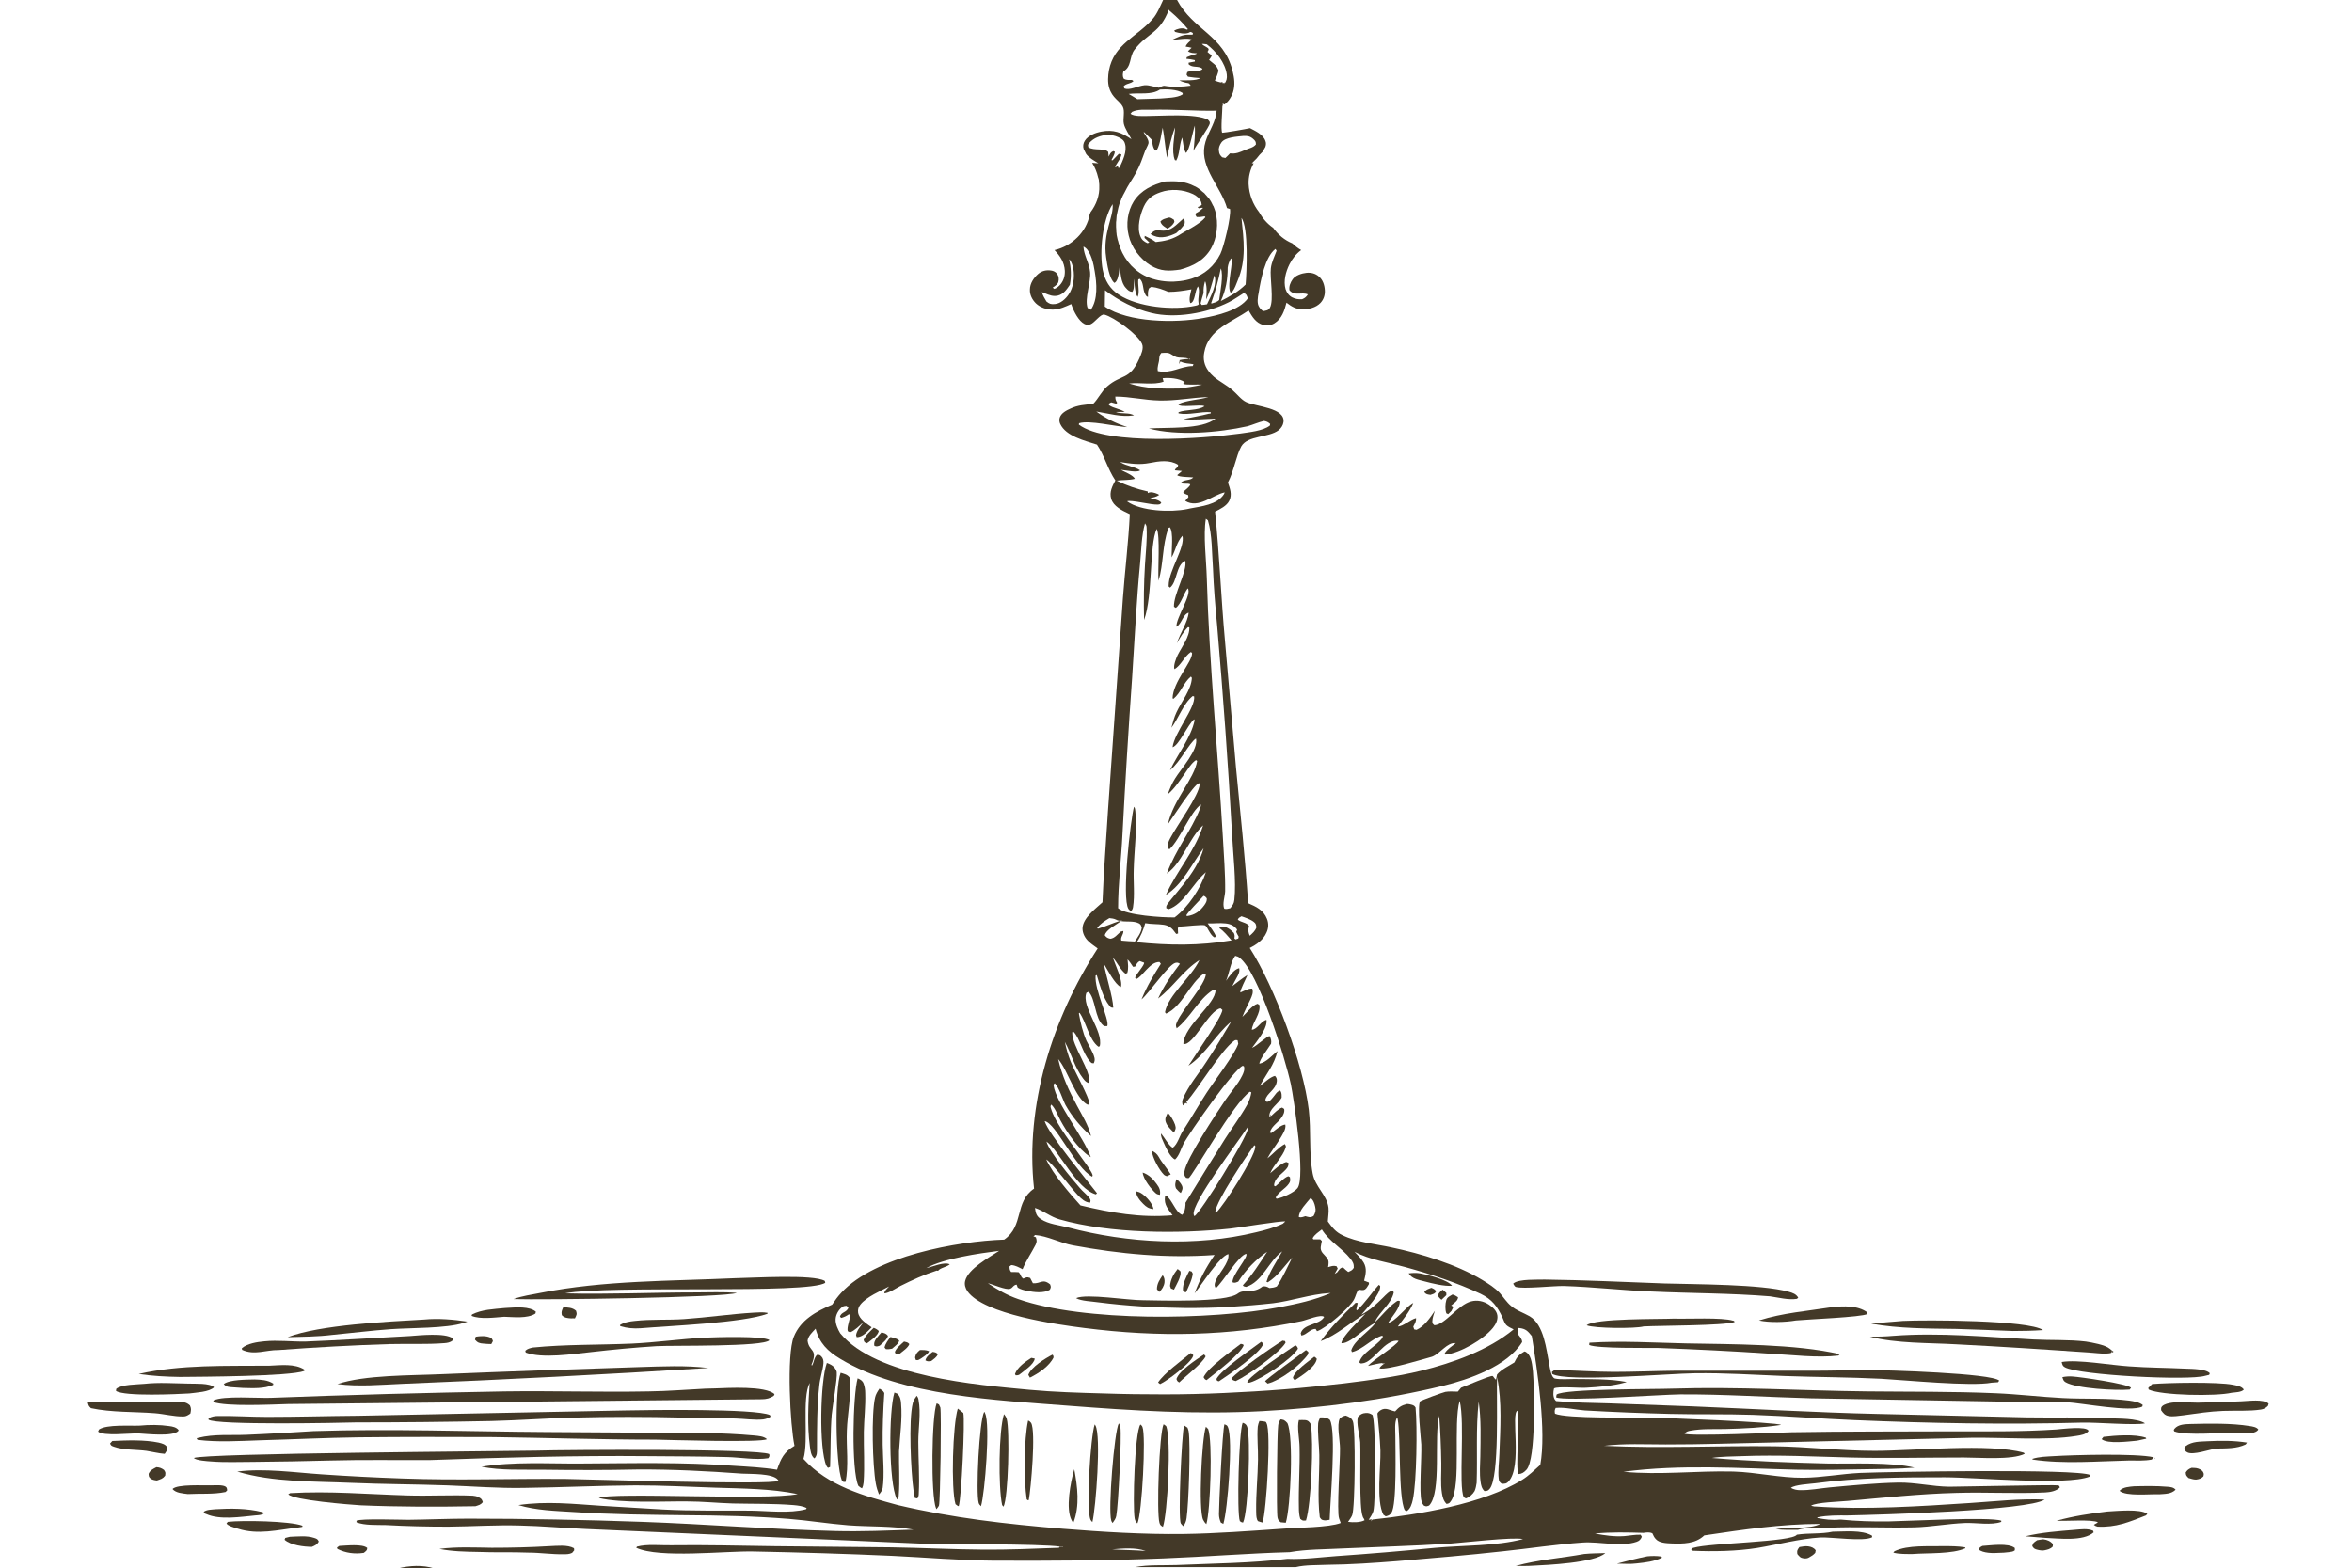 <?xml version="1.0" encoding="UTF-8"?> <svg xmlns="http://www.w3.org/2000/svg" xmlns:xlink="http://www.w3.org/1999/xlink" version="1.1" id="Слой_1" x="0px" y="0px" viewBox="0 0 1024 683" style="enable-background:new 0 0 1024 683;" xml:space="preserve"> <style type="text/css"> .st0{clip-path:url(#SVGID_2_);} .st1{fill:#433928;} </style> <g> <defs> <rect id="SVGID_1_" width="1024" height="683"></rect> </defs> <clipPath id="SVGID_2_"> <use xlink:href="#SVGID_1_" style="overflow:visible;"></use> </clipPath> <g class="st0"> <path class="st1" d="M690,614.2c12.3,0.7,24.9,1.2,37.2,1.5c12,0.3,24,0,36,0.4c14.7,0.5,29.4,1.7,44.2,2.3 c32.8,1.4,66.1,2,98.9,1.1c6-0.2,23.7,1.3,27.6,0.3c-3.7-2.3-11.5-2-15.8-2.2c-11.9-0.6-23.9-0.2-35.9-0.4l-64.9-1.5 c-26.9-0.6-53.7-2.2-80.6-3.3l-36-1.3c-7.7-0.2-15.5-0.3-23.2-1c-0.2-0.2-0.4-0.4-0.6-0.7c-0.8-1.3-0.7-3.3-0.3-4.8 c1.7-1,11.1-0.1,13.9-0.3c5.6-0.3,11.7-0.8,17.1-2.3l0.6-0.2c-7.3-1.4-15.5-1.2-22.9-1.3c-2.4,0-5.9,0.3-8.3-0.2 c-1.7-0.4-2.2-4.7-2.5-6.2c-1.3-6.6-2.3-17.2-8.5-20.9c-2.6-1.5-6-2.6-8.2-4.6c-1.8-1.5-3.2-3.7-4.8-5.5c-2.1-2.3-5-4.1-7.6-5.7 c-11.4-6.9-26.7-11.5-39.6-14.2c-6.9-1.5-15-2.2-21.3-5.3c-3-1.4-4.5-3.4-6.4-6c0.1-2,0.5-4,0.3-6c-0.7-5.6-5.8-9-6.9-14.9 c-1.7-9.1-0.6-18.6-1.7-27.8c-2.4-19.9-14.8-53.4-25.7-70.4c3-1.5,5.9-3.5,7.3-6.7c0.9-1.9,1-4,0.2-6c-1.5-3.8-4.7-5.3-8.2-6.8 c-1.3-19.7-3.4-39.5-5.3-59.2l-4.8-55.2c-1.7-18.7-2.4-37.5-4.3-56.1c2.2-1.1,5.1-2.5,6.2-4.8c1.3-2.7,0.3-5.2-0.6-7.9 c2.7-5.2,3.5-11.5,5.8-15.7c2.8-4.9,11.9-3.7,16.3-7.1c1.1-0.9,1.9-2.1,2.1-3.5c0.8-6.3-12-6.7-16.2-8.7c-2.2-1-4.1-3.6-6-5.2 c-2.5-2.2-5.6-3.7-8.1-5.8c-0.9-0.8-1.7-1.6-2.4-2.6c-1.8-2.4-2.4-5.2-1.8-8.1c1.8-10,11.9-13.1,19.3-18.2 c1.6,2.7,3.1,5.4,6.4,6.3c1.7,0.4,3.3,0.2,4.8-0.7c3.3-2,4.4-5.5,5.3-9c2.2,1.7,4,2.8,6.9,2.9c2.8,0,5.9-0.7,7.9-2.8 c1.4-1.5,2-3.4,1.9-5.4c-0.1-2.2-0.8-4.6-2.6-6.1c-1.5-1.3-3.4-1.8-5.4-1.6s-4.8,1.1-6,2.8c-1,1.4-1.7,3.1-1.4,4.8 c2.4,2.7,5.2,0.6,8,1.8c-0.7,1.1-1.3,1.6-2.5,2.1c-1.6,0.1-2.9-0.1-4.3-0.8c-1.5-0.8-2.4-2.1-2.9-3.6c-1-3.5,0.1-7.6,1.7-10.8 c1.2-2.4,2.9-4.6,5.1-6.2c-1.4-0.8-2.7-1.8-3.8-2.9c-3.4-1.4-6.3-3.8-8.4-6.8c-2.5-1.7-4.6-4.1-6.1-6.8c-2.7-3.4-4.4-7.7-4.6-12.3 c-0.1-3.2,0.7-6.3,2.2-9c-0.3,0-0.6,0-0.8,0c0.7-0.7,1.4-1.4,2.1-2.1c0.8-1.1,1.8-2.2,2.8-3.1c0,0,0,0,0,0c0.3-0.6,0.6-1.3,1-1.9 c0.3-0.9,0.4-1.8,0-2.7c-0.9-2.7-4.4-4.3-6.7-5.5c-1.7,0.4-10.9,2-12.1,2c-0.7-1.4,0.1-9.4,0.1-11.8h0.2l-0.1-0.9l0.8,0.4 c1.8-1.4,3-3.2,3.7-5.3c1-3.2,0.6-6.2-0.2-9.4c-3.9-15.5-17.2-17.7-24.2-30.9L511.8,0h-5.4c-1.3,2.7-2.6,6.1-4.6,8.3 c-6.8,7.8-16.8,10.8-19,22.4c-0.4,2.3-0.6,5.2,0.1,7.5c1.3,4.5,4.6,5.7,5.9,8.2c1.1,2,0,5.3,0.5,7.5s2.3,4.7,3.3,6.7 c-4.3-2.9-7.8-4.3-13.1-3.3c-2.6,0.5-5.8,1.7-7.2,4c-0.7,1.1-0.9,2.4-0.5,3.6c0.4,0.7,0.7,1.5,1.1,2.2c1.3,1.7,3.4,2.8,5.3,4 c-0.9-0.1-1.8-0.1-2.7-0.2c1.2,2,2.1,4.1,2.6,6.4c0.3,0.7,0.4,1.4,0.4,2.2c0.1,0.5,0.1,0.9,0.1,1.4c0.2,4.2-1.3,8.2-3.8,11.5 c-0.1,0.3-0.3,0.7-0.4,1c-1.3,7.6-7.8,13.8-15.3,15.5c2.4,2.5,4.3,5.3,4.5,9c0.1,2.4-0.6,4.6-2.3,6.4c-0.7,0.7-1.4,1.2-2.3,1.5 l-0.7-0.6c0.1,0,0.2-0.1,0.2-0.1c0.8-0.5,2.1-1.4,2.3-2.4c0.3-1.2,0.2-2.4-0.6-3.5c-0.6-0.8-1.6-1.3-2.6-1.4 c-2-0.3-3.9,0.1-5.5,1.4c-2,1.7-3.7,4.2-3.7,6.9c-0.1,2.3,1,4.4,2.6,6c2,1.9,4.9,2.8,7.6,2.7c2.8-0.1,5.3-1.3,7.8-2.4l0.2,0.6 c0.9,2.6,3,6.8,5.6,8.1c0.8,0.4,1.8,0.4,2.6,0.1c1.8-0.7,4.4-4.6,6-4.2c4.1,1,14.6,8.6,16.4,12.7c0.9,2-0.4,4.6-1.2,6.5 c-4.2,9.5-7.7,6.6-14,12.1c-2.4,2.1-3.8,5.3-6.1,7.6c-3.4,0.3-6.7,0.5-9.8,2c-1.8,0.8-4,1.9-4.7,3.9c-0.3,0.9-0.2,2,0.2,2.8 c2.5,5.4,10.8,7.3,16,9c3.3,4.9,4.7,10.7,8,15.6c-1.3,2.5-2.7,5-1.8,8c0.9,3.2,4.7,5.1,7.5,6.4c0.2,0.1,0.4,0.2,0.6,0.3 c-0.6,12.2-2.1,24.3-3,36.5l-6.5,92.6c-0.8,13.3-1.9,26.6-2.4,39.9c-3,2.8-8.6,6.8-8.7,11.4c0,2.2,1.1,4.2,2.6,5.6 c1.2,1.2,2.7,2.1,4,3.1c-19.7,30.4-31.7,68.3-27.7,104.6c-8.6,5.8-4.3,16.2-13,22.2c-20.6,0.7-56.2,7.2-70.9,23.1 c-1.5,1.6-2.8,3.4-4,5.2c-7,3-13.7,6.6-16.7,14c-3.2,8-1.6,38.6,0.3,47.5c-4.6,2.7-5.9,5.5-7.6,10.4c-6.1-1-12.4-1.3-18.6-1.7 c-22.5-1.7-44.6-1.1-67.1-1c-14.1,0.1-29-0.9-43,1.4c8.6,1.7,17.6,1.2,26.3,1.3c13.9,0.2,27.8,0.2,41.6-0.1 c15.1-0.1,30.5,0.7,45.6,1.8c3.5,0.2,13.4-0.2,15.6,2.7c0.1,0.1,0.2,0.3,0.3,0.4c-2.8,2-83.5-0.7-92.7-0.8 c-23.8-0.2-47.5,0.7-71.3-0.2c-11.7-0.4-23.4-1-35-1.8c-12-0.8-24.8-2.7-36.7-1.2c15.5,4.7,33.4,4.2,49.5,4.9 c14,0.6,28,0.6,42,1.1c11,0.4,22.1,1.3,33.1,1.1c16.3-0.2,32.6-1,48.8-1.1c11.5,0,23.1,0.6,34.7,1c11.9,0.4,24.2,0.4,35.9,2.8 c-13.8,2.9-81.4-1-86.6,1.7c9.9,2.4,27.5,1.4,38.4,1.5c6.7,0,13.3,0.7,20,0.9c8.7,0.2,17.7,0,26.4,0.7c2,0.2,4,0.4,5.7,1.3 l-0.3,0.5c-7.1,1.9-16.8,0.7-24.1,0.6c-12.8-0.1-25.6,0.2-38.4-0.5l-26.7-1.6c-12-0.8-24-2.1-36-0.3c7.7,2.3,15.9,2.5,23.9,3 c16.4,1.1,32.5,1.2,48.9,1.4c14.9,0.1,30.1,0.4,44.9,1.6c8.6,0.7,17.2,2.1,25.9,2.8c9.3,0.7,19.3,0.2,28.4,1.9 c-11.3,0.4-22.6,0.9-34,0.6c-28-0.7-56-3-84-4c-25.2-0.9-50.5-1.4-75.8-1.4c-8.7,0-17.4,0.4-26.1,0.5c-3.7,0-20.6-0.6-22.6,0.4 v0.7c3.5,1.4,8.8,1.1,12.7,1.2c9.1,0.5,18.2,0.7,27.3,0.7c10.4-0.1,20.8-0.8,31.2-0.5c9.5,0.2,18.9,1.1,28.4,1.5l146.9,6.4 c7.5,0.3,51.6,0,59.8,1.3l0.1-0.1l1.3,0.3l-0.2,0.1c-0.2-0.1-0.6-0.2-1.2-0.3l-0.5,0.5c-11,0.4-22,0.9-33,0.8 c-13.3-0.1-26.7-0.8-40-1l-51.2-0.5c-14.9-0.2-29.8-0.6-44.7-0.4c-4.7,0.1-10.3-0.6-14.8,0.6l-0.3,0.5c10,4.7,39,1.3,51.2,1.6 c20.2,0.4,40.4,1,60.5,1.9c14.6,0.7,29.2,2,43.8,2.1c24.7,0.1,49.6,0,74.2-1c18.2-0.7,36.5-2.2,54.8-2.7 c7.4-1.3,15.4-1.2,22.9-1.6c15.5-0.7,31.1-1.1,46.6-2.1c5.6-0.4,27.9-3,32.1-2c-11.8,3.1-25.9,2.7-38.1,3.8 c-14.4,1.4-28.8,2.6-43.2,3.6c-6.9,0.5-14.3,1.5-21.3,1.2c-15.8,1.9-32.4,2-48.3,2.7c-5.7,0.2-12.3-0.2-17.9,0.9h69.9 c4.1-1,9.3-0.8,13.5-1c10.3-0.1,20.4-0.8,30.6-1.6c15.4-1.3,30.8-2.6,46.2-4.3c11.5-1.2,23-3,34.6-3.8c7.1-0.5,16.8,2,23.4-0.3 c1.2-0.4,1.8-1,2.3-2.2l-0.5-0.9c-2.3-0.1-4.8,0.4-7.1,0.6c-4.5,0.3-8.4-0.3-12.8-1.1c7-0.7,14.1-0.5,21.1-0.3 c1.4-0.2,2.6-0.4,3.9,0.2c0.4,0.9,0.8,1.8,1.5,2.5c1.5,1.7,4.5,1.8,6.7,1.9c5.2,0.2,10.5,0.2,14.4-3.5c16.9-2.5,33.4-5,50.5-5 c-4.3,2.4-14.2,1.3-19.4,2.3c3.2,0.4,6.4,0.3,9.6,0.3c3.6-1.1,8.8-0.9,12.6-0.9c13.1-0.6,25.4,0.1,38.2-0.2 c7.3-0.2,14.6-1.6,22-1.9c4.7-0.2,11.5,1.1,15.8-0.5v-0.5c-4.8-1.8-41.6,0.2-48.9,0.3c-6.9,0.1-14.1-0.1-21-0.8h-0.4 c-3.4,0.4-6.6-0.1-9.9-0.7l0.3-0.3c4.3-0.9,8.7-0.8,13.1-0.8c13.5-0.3,78.6-2.1,85.7-6.9c-10.8-0.5-21.8,0.8-32.6,1.5 c-21.2,1.4-46,3-67.2,1.5h-0.5V656l-1.4-0.3c1.9-1.5,13-1.8,15.8-2.1c15.8-1.4,31.6-3.1,47.4-3.5c12.9-0.4,25.9,0.4,38.7-0.2 c2.1-0.1,5-0.6,6.4-2.2c-0.3-0.7-0.1-0.7-0.9-0.9c-0.9-0.3-42.8,0.6-47.3,0.6c-7.4-0.1-14.7-1.9-22.1-1.8 c-9.9,0.2-20.1,1.2-29.9,2.1c-4.2,0.4-8.7,1.3-12.9,1.2c-1.4,0-2.8-0.3-4-1c1.7-1.4,8.3-1.7,10.6-2c18.6-2.5,37.7-2.6,56.4-2.6 c13.6,0,53,3.7,63.1-0.3l0.2-0.7c-5.5-2.8-87.6-1.4-100.1-0.9c-8.3,0.4-16.6,2-24.8,2.1c-10.1,0.1-20.3-2.4-30.5-2.7 c-15.8-0.4-32.1,1.6-47.8,0.1c25-3.3,50.3-1.5,75.3-0.9c10.1,0.2,20.5,0,30.6-0.2c6.9-0.1,13.9-0.1,20.8-0.7 c-10-2.5-27.1-1.6-38-1.8c-16.6-0.4-33.7-1-50.2-2.4c4.2-0.7,8.7-0.6,13.1-0.8c15.7-0.6,31.4,0.2,47.1,0.6c16.5,0.4,33,0,49.5,0 c6.8,0,20.8,1.2,26.5-1.6l-0.4-0.5c-15-4.2-47.8-0.8-65-0.8c-14.5,0-28.9-1.8-43.4-2c-24.8-0.3-49.5,1-74.3-0.2 c8.8-1.1,17.8-0.6,26.7-0.6c7.8,0,15.7-0.1,23.5-0.3l109.7-2.6c13.4-0.2,33,1.3,45.7-0.8c1.9-0.3,4.2-0.6,5.3-2.2 c-0.7-2.2-11.6-0.8-14.1-0.6c-15.2,1-30.2,0.8-45.4,0.8c-23.3,0.1-46.5,0-69.8,0.4c-5.2,0.1-44.9,1.9-46.6,0.6 c0.8-0.9,1.5-1.1,2.7-1.3c4.9-0.9,10-0.6,14.9-0.7c8-0.2,16.5-0.6,24.4-1.8c-1.6-1.2-51.3-3.1-57.3-3.2 c-7.2-0.1-36.1,0.5-41.1-1.7c-0.2-1.1-0.2-1.5,0.3-2.5C681.2,612.7,685.9,613.9,690,614.2z M548,127.4c0.9-5.5,2.8-15.6,7.3-19 l0.5,0.8c-0.9,2.4-2.2,5-2.5,7.6c-0.5,4.2,1.4,13.9-0.4,17.2c-0.7,1.3-1.7,1.2-3,1.5c-0.6-0.5-1.2-1-1.6-1.7 C547.1,132.2,547.6,129.4,548,127.4z M465.2,128.3c-1.3,1.9-3.5,3.9-5.9,4.1c-1.8,0.2-2.4-0.1-3.7-1.1c-0.8-1.4-1.6-2.6-2-4.1 c0.4,0.2,0.9,0.3,1.3,0.5c1.9,0.8,3.6,1.5,5.7,1c2.5-0.6,3.9-2.8,5.2-4.7c0.7-4,0.5-7.2-0.3-11.1c1,0.9,1.5,2.8,1.8,4.1 C467.9,120.7,467.4,125.2,465.2,128.3z M474.9,134.9c-0.5-0.2-0.9-0.5-1.4-0.8c-1.4-4.2,1.5-11,1.1-15.6 c-0.3-3.8-2.7-7.3-2.9-11.1c0.4,0.2,0.3,0.1,0.7,0.4c2.6,1.8,3.8,7.5,4.2,10.3C477.5,123.3,478.1,130.4,474.9,134.9z M588,548.2 c1,1.3,1.5,2.2,1.4,3.9c-0.8,1.2-1.2,1.2-2.4,1.8c-0.8-0.6-1.6-1.3-2.3-2c-1.3,0.2-1.7,1.1-2.5,2.1c-0.3,0.3-0.8,0.5-1.1,0.7 l1.3-2.3l-0.5-1c-1.5-0.4-2.2,0-3.7,0.4c0.1-0.5,0.2-0.9,0.2-1.4c0.3-2.3-1.2-3.1-2.6-4.8c-1.4-1.8-0.6-3.2-0.3-5.2l-0.7-0.7h-3 l-0.3-0.5c0.8-1.6,2.6-2.7,4-3.8C578.9,540.8,584.2,543.4,588,548.2z M570.6,521.7c1.2,0.8,1.7,2.4,2,3.8c0.4,1.6,0.1,2.6-0.7,4 c-1.5,0.9-2,0.5-3.6,0.1c-0.9,0.3-1.8,0.7-2.8,0.4C565.4,527.2,569,523.7,570.6,521.7z M562,472.1c1.3,6.2,6.5,40.7,2.9,45.3 c-1.6,2-6.6,4.2-9.1,4.6l-0.4-0.5c1.1-2.4,4.2-3.8,5.7-6c0.8-1.1,0.7-1.6,0.5-2.9l-0.7-0.4c-1.9,0.6-3.9,3.1-5.6,4.4l-0.6-0.3 c0.1-3.2,3.1-4.8,5.1-7c0.9-1,1.2-1.5,1.2-2.9l-1-0.4c-2.5,0.7-5,3.3-7,4.9c1.7-4,5.4-7,6.7-11c0.3-0.9,0.1-0.9-0.3-1.7 c-2.6,1.3-5.2,4.4-7.6,6.2c1.5-2.9,3.6-5.4,5.3-8.2c1-1.7,3-4.5,2.5-6.5c-1.9,0.1-4.5,2.6-6.1,3.7l-0.6-0.2 c0.4-1.7,1.3-2.6,2.5-3.8c0.9-0.8,1.8-1.7,2.5-2.7c0.8-1.1,1.5-2.4,1.2-3.8l-0.9-0.6c-1.6,0.5-3.4,2.4-4.7,3.6l-0.5-0.6l0.2,0.8 l-0.5,0.1c-0.4-3.2,3.9-5.5,5.3-8.2c0-1.3,0.1-2-0.6-3.1c-1.5,0.3-2.2,1.9-3.2,3c-0.8,0.9-1.4,1.9-2.7,1.9l-0.6-0.8 c0.6-3,4.5-4.3,5-8.1c0.1-1.1-0.1-1.6-0.8-2.4c-2.2,0.5-4.7,3.1-6.6,4.4c2.9-5.4,6.2-9,7.7-15.2c-2.4,1.9-4.8,4.9-7.9,5.5 c0.1-1.9,3.9-6.7,5.1-8.7c0.2-1.3,0-2.1-0.6-3.3c-1-0.2-5.6,4.2-7.3,4.9c-0.1,0.1-0.3,0.1-0.4,0.2c0.6-0.8,1.2-1.6,1.8-2.4 c1.7-2.3,5-6.8,4.5-9.8c-2.4,0.5-4.1,4.3-6.4,4.3c0.5-3.6,4-7,3.3-10.8l-0.8-0.5c-2.4,0.7-4.7,4-6.6,5.7c1-2.6,2.3-5.1,3.5-7.6 c0.7-1.6,1.4-3,0.8-4.7c-1.8-0.1-3.5,1-5.2,1.7c-0.2-1,2.6-6.2,3.1-7.6c-2.3,1.4-4.4,3.2-6.6,4.8c0.6-1.3,1.3-2.4,1.9-3.6 c0.7-1.2,1.5-2.8,1.1-4.2c-2.3,0.5-4.4,3.7-5.7,5.5c1.3-3,2.1-8.6,4-10.9c0.1,0,0.1,0,0.2,0.1c0.6,0.1,1.1,0.3,1.6,0.7 C547.9,423.2,559.6,460.9,562,472.1z M546.1,498.7l0.4,0.3v0.6c-0.3,4.3-13.5,25.2-17,28.4l-0.4-0.4 C529.7,522.7,542.5,503.6,546.1,498.7z M520,529.6c-0.1-0.3-0.2-0.4-0.3-0.7c-1-5.1,19.7-32.2,23.6-38.2c0.1,0.4,0.1,0.5,0,0.9 C542.4,496.1,523,527.8,520,529.6z M540.5,399c1.7,0.6,3.9,1.3,5.3,2.4c1,0.7,1.1,1.3,1.2,2.5c-0.6,1.6-1.7,2.5-2.9,3.6 c-0.6-1.5-0.8-2.3-0.4-3.9c0-0.1,0.1-0.2,0.1-0.4c-1-1.5-3.4-1.5-4.9-2.7C539.2,399.6,539.7,399.5,540.5,399z M538.6,404.8l-0.4,1 c0.3,0.7,0.7,1.4,1.1,2.1l-0.2,0.8l-1.2,0.4l-0.5-0.5c0.2-0.9,0.2-1.3-0.2-2.3c-1.1-1.1-2.3-2.3-3.9-2.6c-1-0.2-1.7-0.2-2.5,0.4 c2.1,1.4,3.7,3.5,5.4,5.4c-14.2,2.4-27.1,2.2-41.3,0.8c1.8-2.6,2.8-5.2,3.7-8.3c2.7,0.5,5.4,0.3,8.1,0.7c2.4,0.4,3.7,1.6,5,3.5 l0.4,0.5l0.8-0.2l-0.1-2.4l0.7-0.6c2.1,0,10.3-1.1,11.2-0.5c0.5,0.3,1.1,1.4,1.4,2c0.8,1.3,1.3,2.4,2.6,3.2l0.7-0.3 c-0.5-1.8-2.5-4.2-3.6-5.8c2.5,0.1,5.2-0.3,7.7,0C535.7,402.3,537.4,403.1,538.6,404.8z M516.5,398.7c0-0.9,6.4-7.3,7.5-8.6 c0.7,0.2,1,0.6,1.4,1.1c0.1,1.2-0.4,2-1.1,3c-2,2.7-4.1,4.2-7.4,4.7L516.5,398.7z M529.9,272.3c2.6,30.3,4.8,60.6,6.5,90.9 c0.4,8.4,1.9,20.9,1,28.6c-0.2,1.8-0.7,2.3-1.8,3.7c-1,0.2-1.7,0.5-2.6,0.2c-0.9-2.1,0.3-5.3,0.4-7.6c0.1-7.7-0.6-15.9-1-23.6 c-2.2-37.6-5.9-75.2-7-112.9c-0.2-7.5-1.6-18.7-0.4-25.7l0.9,0.7c1.9,6.3,1.7,14.3,2.2,20.9C528.4,255.7,529.1,264,529.9,272.3z M541.3,59.2c1.7-0.1,2.9,0.1,4.2,1.2c1,0.9,1.3,1.2,1.3,2.5c-1.2,1.5-3.2,1.7-4.9,2.5c-2.1,0.9-3.9,1.7-6.2,1.4h-0.2 c-0.6,0.7-1.3,1.3-2,2l-1.4-0.3c-0.9-0.9-1.3-1.4-1.4-2.7c-0.3-1.2,0.3-2.7,1.1-3.8C533.5,59.7,538.6,59.5,541.3,59.2z M524.6,122.6l0.2,0.1c0.8,2.6,0.5,5.1,0.3,7.7c1.7-3.3,2.5-6.9,3.6-10.5c1.4,3.9-1.6,9.1-3.2,12.6c-0.7,0.2-1.5,0.2-2.3,0.3 l-0.5-0.7c0.4-1.5,0.8-3,1.3-4.5C523.9,125.8,524.1,124.4,524.6,122.6z M527.5,131.4c1.7-4.8,3-9.5,4-14.5 c1.3,2.7-0.3,10.5-0.7,13.7c-0.9,1-2.2,1.2-3.4,1.6C527.3,131.7,527.3,131.9,527.5,131.4z M534.5,116.5c0.2-1.5,0.7-2.6,1.4-4 c1.4,0.6-1.8,11.2-0.3,14.7l0.6,0.2c0.1-0.2,0.3-0.3,0.4-0.5c1-1.3,1.6-3.1,2.2-4.6c3.9-9.2,2.7-17.8,1.7-27.4 c3.1,4,2.3,23.5,1.8,29c-3.1,3.1-6.9,5.2-10.8,7.2C533.7,126.4,534.5,121.7,534.5,116.5z M525.4,19.3c4,3,8,8,8.7,13.1 c0.2,1.8-0.1,2.8-1.1,4.2l0.2-0.7l-0.8,0.4l-0.2-0.6l-0.8,0.2c-0.9-0.2-1.7-0.5-2.5-0.8c0.7-1.5,1.3-2.9,1.6-4.4 c-0.5-1.2-0.9-2-1.9-2.8c-0.7-0.6-1.5-1.2-2.2-1.8c0.5-0.7,0.9-1.2,1.2-2c-0.8-0.5-1.3-0.9-1.9-1.5c0.1-0.2,0.5-0.8,0.5-1 c0.2-0.9-2.3-1.5-2.9-2.5C524,19.1,524.7,19.2,525.4,19.3z M489.5,38.5l-0.3-0.9c1.2-1.4,3-1,4.3-2.3l-0.7-0.5 c-1.3,0-2.5,0.2-3.6-0.6c-0.5-1.2-0.4-1.9-0.1-3.1c3.7-2.1,2.5-6.3,4.8-9.4c5.9-7.7,10.9-6.8,15-17.5c0.4,0.7,0.2,0.4,0.8,0.9 c2.7,2.3,5.3,4.9,7.5,7.6l-0.5,0.2c-0.4-0.2-0.6-0.3-0.9-0.4c-1.5-0.4-3.3,0.1-4.6,0.8l0.4,0.6c1.8,0.5,4.3,1.1,6.1,0.3 c0.2-0.1,0.3-0.2,0.5-0.3c0.7,0.2,0.8,0.1,1.2,0.7l-0.2,0.5h-1.8c-2.5-0.1-4.8,1.2-7,2.2c2.4,0,6.4-0.9,8.5-0.1 c-1,0.9-2.3,1.8-2.7,3.1c0.9,0.1,1.7,0.3,2.6,0.5c-0.5,0.5-1.1,1-1.6,1.5c1.2,0.9,2.5,0.8,3.9,0.9c-0.5,0.4-0.3,0.4-0.9,0.5 c-1.2,0.3-2.3,0.7-3.5,1.2l-0.2,0.7c1.3,0.1,2.4,0.3,3.7,0.6v0.6l-2.7,0.5V28c1.5,1.4,3.3,0.8,5.1,1.4c0.7,0.3,0.6,0.2,0.9,0.8 c-2.6,1.6-4.3,0.1-6.6,1.2l-0.3,1.1l0.6,0.9c1.8,0.3,3.6,0.5,5.4,0.6c-1.8,1.3-6.9,0.9-9.2,1c1.3,0.6,2.4,1,3.9,1.2 c0.6,0.1,0.7,0.6,1.1,1.1c-3.3,0.5-8,0.7-11.2,0.1c-0.9-0.2-1.7,0.4-2.6,0.8c-2-0.3-4.1-1.2-6.2-1.1 C495.3,37.4,491.9,39.5,489.5,38.5z M505,39c2.6-0.2,7.7-0.1,9.9,1.5v0.6c-2.4,1.6-7,1.5-9.8,1.8l-9.9,0.3 c-1.2-0.8-2.5-1.5-3.8-2.3C495.8,40.3,501.3,41.5,505,39z M497.9,57.6h0.3l3.2,3.2c0.4,1.7,0.4,3.4,1.6,4.8l0.7-0.3 c1.5-2.8,1.8-6.6,2.5-9.7c0.8,4.3,1.1,8.7,1.9,13.1c1-4.5,1.8-9,3.5-13.2c-0.2,4.3-1.7,10.3-0.1,14.2l0.6,0.2 c1.5-2.6,1.3-6.5,2.4-9.5l0.2-0.5c0.4,2.2,0.5,4.7,1.6,6.7c1.6-1,3-9.6,3.9-11.9c0.2,3.7-0.2,7.3-0.6,11c1.2-2.6,6.9-10.4,7.1-12 c0.1-0.8-0.3-1-0.8-1.6c-5.5-2.8-19.8-1.6-26.2-1.6c-1.9,0-6.1,0.3-7.5-1l0.7-0.8c2.5-1.2,5.5-0.9,8.3-0.9 c9.5-0.3,19,0.6,28.5,0.4c-0.1,0.4-0.2,0.9-0.2,1.3c-0.8,5.1-4.2,9-5.1,14c-1.8,9.7,7.2,18,9.8,27.1l1.3,0.4 c0.6,3.1-2.7,16.6-4.2,19.6c-2.6,5.2-6.9,9-12.4,10.7c-6.6,2.1-14.6,1.8-20.8-1.4c-5.6-3-9.4-8.1-11.1-14.1 c-0.1-0.5-0.2-0.9-0.4-1.4c-0.1-0.5-0.2-0.9-0.3-1.4c-0.1-0.5-0.2-0.9-0.2-1.4c-0.1-0.5-0.1-0.9-0.1-1.4c0-0.5-0.1-0.9-0.1-1.4 v-1.4c0-0.5,0-0.9,0.1-1.4c0-0.5,0.1-0.9,0.1-1.4s0.1-0.9,0.2-1.4c0.1-0.5,0.2-0.9,0.3-1.4c0.1-0.5,0.2-0.9,0.3-1.4 c0.1-0.5,0.3-0.9,0.4-1.4c0.1-0.5,0.3-0.9,0.5-1.3c0.2-0.4,0.4-0.9,0.5-1.3c0.2-0.4,0.4-0.9,0.6-1.3s0.4-0.8,0.7-1.3 c1.4-3,3.4-5.7,5-8.6c1.7-3.1,2.8-6.3,4-9.6c0.4-1,1.1-2.1,1.4-3.1C500.4,61,498.6,58.9,497.9,57.6z M473.8,64.1 c-0.1-0.8-0.3-1.1,0.3-1.7c2.3-2.6,4.8-3.2,8-3.8c1.6,0.2,3.2,0.4,4.7,1.1c1.4,0.6,2.6,1.3,3,2.9c1,3.3-1,7.4-2.4,10.4l0.5-0.1 l-0.6,0.2V73l-0.4,0.1l-0.2-0.8l-1.1,0.6c-0.4-0.8,2.7-3.9,2.6-5.7l-1.1-0.2l-2.7,2.8l-0.5-0.1c0.6-1.2,1.3-2.2,1.5-3.6l-0.7-0.3 c-1.3,0.6-1.4,1.2-2,2.4l-0.2-2C481,64.3,476.3,65.8,473.8,64.1z M480.1,117.5c-1.5-7.6-0.1-21.9,4.3-28.6 c0.6,5.5-4.4,12.5-2.8,23.2c0.4,2.8,1.3,9.3,3.6,11.1c0.1-0.1,0.2-0.2,0.4-0.3c1.5-1.3,1.7-5.4,1.9-7.3c0.4,3.2,0.4,7.4,2.7,9.8 c0.9,1,1.5,1.6,2.8,1.7c1-1.5,0.6-4,0.6-5.7c0.5,2.2,0.4,6.2,1.7,7.9c1-2,0-5.3,0.3-7.6l0.6-0.3c1.8,1.6,1.2,4.4,2.3,6.5 c0.4,0.8,0.5,1.1,1.3,1.4c0-1-0.1-2.1,0.2-3c0.2-1,0.5-0.9,1.3-1.4c2.6,0.3,5,1.2,7.4,2.2c3.4,0,6.7-0.5,10-1.1 c-0.4,1.8-1.2,4.2-0.5,6c2.2-0.2,1.9-5.6,3.4-7.3c1,2.1-0.2,5,0.2,7.2c0,0.2,0.1,0.4,0.1,0.6c-0.4,0.4-0.7,0.5-1.3,0.6 c-9.6,2.2-25.2,0.7-33.5-4.8C483.2,125.8,481,122.1,480.1,117.5z M481,133.5l0.1-7.1c6.1,4.6,12.8,8.1,20.3,9.9 c10.3,2.5,24.1,0.1,33.6-4.7c2.4-1.2,4.7-2.9,7-4.3l0.3,1.1l0.2-0.3l0.8,1.8c-3.8,5.3-13.4,7.5-19.5,8.6 C511.8,140.7,491.2,140.5,481,133.5z M513.9,157.4c2,1,3.6,0.8,5.7,1.2l-0.3,0.8c-5.5,0.1-9.2,3.4-15.2,2.2 c-0.4-1.9,0.5-3.4,0.6-5.3c0.1-1.2,0.1-1.6,0.9-2.6c0.9,0,2.1-0.2,3,0c1.3,0.3,2.3,1.4,3.6,1.8c1.8,0.5,3.8,0,5.4,0.8h0.6 l-0.2,0.3c-0.1-0.1-0.3-0.2-0.4-0.3c-1.4,0.1-2.7,0.2-4,0.5l-0.3,1.8L513.9,157.4z M506.6,166.2l-0.4-1.5c2.9-0.3,7.1,0,9.6,1.7 l-0.7,0.7c1,0.7,6.7,0.2,8.3,0.4c-3.3,0.8-6.6,1.2-10,1.7c-7.6,0.1-14.4,0.1-21.8-2.2C496.3,166.4,502.2,167.8,506.6,166.2z M469.7,184.9l0.1-0.6c4.5-1.4,15.6,1.4,21,1.7c-5-1.7-9.1-3.6-13.5-6.8c5.8,0.9,10.4,2.5,16.4,1.7c-1.9-1.4-5.5-0.5-7.9-1.5 c1.3-0.1,2.6,0,3.9,0c-2-1.4-4.8-1.5-6.9-3l0.1-0.7l0.9-0.5l2.2,0.6l0.4-0.4c-0.7-1.2-0.8-1.4-0.8-2.7c6.4,0,12.8,1.6,19.2,1.7 c7.1,0.2,14.2-1.3,21.3-1.5c-4.2,1.3-9.1,1.2-13.1,3.1c0.3,1.8,10-0.1,11.4,0.9c-2.9,2-7.9,1.3-11.3,2.6v0.5 c4.5,0.9,9.6-0.9,14.1-0.5l-0.3,0.7l-0.4-0.1c-3.7,1-7.6,1.6-11.3,2.4c4.5,0.5,9.4-0.1,14-0.2c-5.9,4.9-21.4,3.7-29,4.3 c12.4,3.3,30.5,1.8,43-1c2.4-0.7,4.6-1.7,7.1-2.3c1.2,0.2,1.8,0.5,2.7,1.3l-0.1,0.7c-3,2.4-9.2,2.9-13,3.5 C524.4,190.9,482.1,194.2,469.7,184.9z M490.7,218.3c1.6-0.8,10.8,1.7,13.5,1.4c0.9-0.1,0.9-0.1,1.4-0.8c-1-1.3-3.4-1.6-4.9-2 c1.5-0.3,2.7-0.5,4-1.4c-0.3-0.2-0.3-0.2-0.7-0.4c-1.4-0.6-3-1.1-4.3-0.4V214c-4.9-1.1-9-2.5-13.5-4.7c2.6-0.4,5.3-0.1,7.9-0.8 c-0.7-1.6-4.5-3-6.1-3.9c1.5,0.2,3.1,0.4,4.6,0.6c1.1,0.1,2.9,0.3,3.8-0.4c-2.6-1.7-5.7-1.8-8.4-3.4c-0.1-0.1-0.2-0.1-0.3-0.2 c4.6,0.7,8.3,1.3,12.9,0.4c4-0.8,8.7-1.5,12.3,0.8c0.1,1.4-1.1,1.2-1.4,2.4l3.1,0.3l-2.1,1.8c0.9,0.9,5.5,0.8,7,1 c-1.2,1.5-3.9,0.7-5.4,2.3c0.8,0.8,2.9,0.1,4.1,0.7c-0.1,1.1-2.3,2.4-3.1,3.4c0.5,0.7,1.1,0.9,1.9,1.2l0.3,0.1l0.1,0.9l-1.4,1.6 c5.7,3.6,12-2.6,17.2-3.7c-0.2,0.4-0.2,0.6-0.4,0.9c-2.9,4.5-9.9,5.2-14.6,6.1c-0.5,0.1-0.9,0.2-1.4,0.3 C509.9,223.1,496.7,222.7,490.7,218.3z M488.7,363.3c1.2-22.8,2.6-45.5,4.2-68.2c1.1-16.7,1.9-33.5,3.5-50.2 c0.5-5.5,0.6-11.7,2.1-17c0.4,0.6,0.7,1,0.7,1.8c0.3,5.3-0.4,10.9-0.7,16.2c-0.5,8-0.6,16-0.4,24.1c3.9-10.7,2.2-32.6,5.5-39.7 c1.6,2.8,0.4,18.1,0.8,22.6c2.2-7.3,1.6-15.4,4.2-22.6c0.2-0.6,0-0.3,0.7-0.7c1.7,2.1,0.7,10.1,0.8,13.1c1.8-3.2,2.1-6.5,4.7-9.4 c1.3,5-6,15.2-6,21.6v0.4l-0.2-0.1l0.8,0.7c3.2-2.6,2.5-9.7,6.6-11.7c1.1,4.3-5.1,14.5-4.9,20l0.8,0.5c2.2-1.5,3.4-6.2,5.2-8.5 c2.1,2.3-5.3,13.2-4.9,16.7c2.3-1.2,2.7-5.3,5.3-6.1c-0.4,4.2-3.8,9-5.1,13.3c1.4-2.5,2.8-5,4.8-7l0.6,0.1 c0.2,4.1-3.3,8.5-5.1,12.1c-0.7,1.5-1.9,4.5-1.4,6.1c2.9-1.6,4.3-5.6,7.2-7.5l0.5,0.5c0.1,3.9-8.3,12.4-8.5,19.7l0.4,0.2 c3.2-2.6,4.4-7.1,7.6-9.7l0.4,0.6c-0.2,5.1-4.6,10.4-6.7,15c-1,2.1-1.6,4.4-2.2,6.7c3.1-4.1,5.3-10.7,9.3-13.8l0.6,0.2 c0.6,4.9-8.6,15.7-9.4,22.1c2.8-0.8,6.6-9.8,9.4-12.2l0.2,0.5c-1.6,7.6-7.4,14.7-10.7,21.7c4.5-3.6,8.4-12,11.3-13.8 c1.2,4.8-6.6,13.3-9.1,17.4c-1.4,2.2-2.3,4.5-3.2,6.9c3-2.5,5.1-5.8,7.4-9c1.4-2,2.9-4.6,4.9-5.9l0.5,0.4 c-1.2,7.7-10.4,16.9-12.7,27.5c2.1-3,11-16.9,13.5-17.9l0.3,0.6c-0.2,4.6-9.9,17.9-12.8,23.4c-0.7,1.4-1.5,2.9-1,4.5l0.7,0.3 c4.7-4.5,9.1-16.4,13.7-19.5c-0.1,0.7-0.2,1.3-0.5,2c-3.9,9.6-10.3,17.3-14.4,28.1c6.9-4.8,9.4-15.2,15.8-21 c-3.4,11.1-11.5,19.8-16.2,30.3c7.2-4.4,11.4-13.7,16.4-20.3c-2.7,11-15.6,22.9-16.2,25.2c-0.1,0.3,0,0.6,0,0.9l1,0.4 c6.4-2,10.8-11.4,15.8-15.7l0.4-0.4c-2.2,6.9-7.7,15.3-13.6,19.7c-5.1,0.1-21.1-0.9-24.6-4C486.8,384.8,488.2,373.7,488.7,363.3z M477.7,404.1c1.5-2,3.2-3,5.3-4.3c1,0.1,2,0.2,3,0.7c0.5,0.3,1.1,0.4,1.7,0.5c0.3-0.1,0.6-0.2,0.9-0.3c-0.1,0.1-0.3,0.2-0.5,0.4 c2.6,0.4,5.5-0.2,7.8,1c0.9,0.5,0.9,1,1.2,1.9c-0.3,2.3-1.8,4.1-3,6c-2-0.1-3.9-0.2-5.9-0.4c-0.5-1.5,1-2.6,0.9-4.2l-1.2,0.3 c-1.4,1.2-2.6,2.9-4.5,3.1c-1.2-0.3-1.6-0.5-2.4-1.5c0.5-2.4,4.8-4.5,7.1-6.2c-0.2,0-0.3,0-0.5-0.1c-3.3,1-6.3,2.5-9.6,3.4 L477.7,404.1z M472,505.7c-4.2-6.1-12.5-16.2-14.5-23.2c-0.2-0.8-0.2-0.8,0.2-1.5c1.8,1.7,2.8,4.7,4,6.9 c2.8,5.2,7.8,12.5,12.7,15.7l0.5,0.3c-3.2-8.9-15.1-23.6-16.2-31.2c-0.1-0.5,0.2-0.6,0.5-1c1.9,1.8,3.4,7,4.7,9.5 c2.8,5,6.7,9.7,11.1,13.5c-1.2-4.8-3.8-8.9-6.1-13.2c-3.6-6.7-6.5-12.9-8.2-20.3c4.2,4.8,7.5,17.3,12.9,19.9l0.7-0.5 c0.2-2.2-7-15.2-8.2-18.4c-1.1-2.8-1.9-5.6-2.5-8.5c2.8,5.1,4.4,11.4,8,16c0.7,0.9,1.4,1.8,2.6,1.9c1-5.3-7.5-15.9-7.4-22.1 l0.5-0.3c2.9,2.9,4,9.4,7.3,13.1c0.7,0.7,0.7,0.7,1.6,0.7c0.4-0.9,0.5-1.5,0.3-2.4c-0.6-2.5-2.4-5.1-3.5-7.4 c-1.6-3.7-2.6-8-3.3-11.9l0.3-0.3c3,4.3,4.1,11.7,8.2,14.8l0.6-0.2c1.7-6.7-8.2-17.2-5.8-23.3l0.9-0.4c3.1,2.8,2.7,11.6,6.4,14.6 c0.7,0.5,1,0.3,1.8,0.3c1-2.9-5.7-15.8-5.1-22l0.5-0.2c1.2,4,2.8,10,5.4,13.2c0.7,0.9,0.7,1,1.8,1c-0.3-5.2-3.1-13.5-4.1-19.1 c1.6,2.6,4.8,9,7.4,10.1c1-2.7-2.5-9.7-3.5-12.8c2,2.2,3.2,5.2,5.5,7l0.8-0.3c0.6-2.2,0.3-3.8,0.1-5.9c0.9,0.8,1.7,2.2,2.4,3.2 l0.9-0.1c0.6-1,1-1.9,2-2.4l1.9,0.7c0.3,1-3.4,4.9-3.9,6.5l0.4,0.7c1.7-0.7,3-2.6,4.3-3.9c1.7-1.7,3.4-3.6,5.9-3.6l0.6,0.8 c-3,4.7-6.1,9.8-8.2,15l-0.2,0.5c3.4-2.9,11.7-15.1,14.7-15.9c1-0.2,1.2-0.1,2,0.4c-3.7,4.9-6.9,9.5-9.5,15.1 c6.6-5,11-12.3,18-16.7c-3.5,7.5-13.6,15.1-15,22.7l0.5,0.6c7-3.1,10.3-13.3,16.5-17.5l0.8,0.3c-0.2,4.5-10.4,15.5-12.6,20.9 c-0.5,1.2-0.6,1.4-0.1,2.7c5.9-4.6,9.4-12.6,15.8-16.7c0.5-0.3,0.6-0.1,1.1,0c0.2,6.1-13.8,15.6-14,23.5 c4.2,1.1,11.2-14.8,16.2-15.5l0.8,0.7c-0.3,3.3-12.2,20.1-14.8,24.3c7.6-5.1,11.7-13.4,18.6-19.2c-3.5,5.9-7,11.8-10.8,17.5 c-3.3,5.1-7.9,10.5-10.2,16.1c-0.4,1.1-0.4,1.8,0,2.9l1.1-1.1l0.9,0.3l-0.5-0.7c5.4-6.2,15.2-22.6,20.7-26.6 c0.7-0.5,0.7-0.4,1.6-0.3l0.3,1.5c-1.4,4.5-10.7,16.6-13.8,21.4c-3.6,5.5-6.8,11.2-10.4,16.7c-1.4,2.2-2.2,5.6-4.3,7.2 c-1.5-0.6-3.8-4.7-5.1-6.2c-0.2,1.3,0.6,2.7,1.1,3.9c0.9,2,2.9,6.6,5,7.4c1.8-1.7,2.5-4.5,3.6-6.7c2.4-4.7,22.2-32.9,25.9-34.1 l0.5,0.3c0.4,1.4-0.2,2.8-0.8,4c-1.9,3.9-5.1,7.3-7.5,10.9c-3.8,5.6-16.7,25.1-17.6,30.7c-0.2,1.4-0.2,1.9,0.7,2.9 c0.4,0,0.7,0.2,1.1,0.1c1.4-0.4,19.8-33.2,26.7-37.6l0.6,0.3c-0.3,1.9-1,3.9-1.9,5.5c-2.8,5-6.5,9.9-9.6,14.8 c-5.8,9.2-11.5,18.5-17.2,27.8c0,0.4,0.1,0.7,0,1.1c-0.1,1.4-0.4,3.1-1.4,4.1c-2.9-1-4.3-6.5-7-8.4l-0.5,0.5 c-0.5,3.6,1.4,5.4,3.3,8.1c-13.8,1.2-26.8-1.1-40.1-4.3c-4.8-5.3-11.9-13.5-14.9-20c2.4,1.3,11,12.7,13.9,15.7 c1.5,1.5,3,3,5.2,3.1c0.2-0.8,0.3-0.9-0.1-1.7c-1-1.6-3.2-3.2-4.4-4.7c-3.4-3.9-13.4-15.8-14.5-20.2c5.6,4,13,20.6,21.5,23 l0.5-0.5c-4.6-6-21-25.6-22.8-31.4c5,0.9,13.3,20.3,20.7,24.2c0.1-0.2,0.2-0.4,0.2-0.5C475.7,510.7,472.7,506.7,472,505.7z M461.3,531c21.7,6.2,51.9,6.4,74.4,4c3.8-0.4,21.8-3.4,23.9-3.1l-1.1,1c-3.6,1.7-7.8,2.8-11.6,3.7c-26.3,6.4-55.8,4.8-81.9-2.1 c-3.8-1-8.5-1.4-11.8-3.6c-2-1.3-2.3-2.7-2.6-4.9C454.3,527.2,457.4,529.9,461.3,531z M439.8,561.2c1.2-0.4,1.3-1.6,2.8-1.8 l0.5,1.3c1.3,0.8,2.6,1.1,4,1.4c3,0.6,7.3,1.2,10-0.5c0.5-1.2,0.5-1.1,0.1-2.3c-3.3-2.7-4.1-0.2-7.5-0.5c-0.4-0.8-0.8-1.6-1.2-2.3 c-1.5-0.5-1.6-0.3-3,0.3c-1.3-0.9-0.9-1.7-2-2.8c-1.1-0.1-2.2-0.1-3.3-0.1c-0.7-1-0.6-1.2-0.7-2.4l0.8-0.6c1.8,0.1,3.3,1,4.9,1.8 c1.6-3.9,3.8-7,5.7-10.7c0.6-1.3,0.5-1.9,0.1-3.2l-0.7-0.3l-0.4,0.1l0.7-0.8c5.4,0.4,11.1,3.5,16.5,4.5 c20.5,3.8,40.9,5.7,61.7,4.2c-3.8,5.5-6.4,10.5-8.7,16.7c3-3.6,10.7-16,14.7-17.1c0.6,3.9-4.5,8.5-5.7,12.1 c-0.4,1.3-0.4,1.6,0.2,2.8c3.2-2.8,10.1-14.5,13.3-15c1,1.4-6.2,9.1-6,12.4c1.1,0.4,1.4,0.1,2.5-0.3c3.2-5,7.7-9.7,12.6-13 c-3.3,5.1-6.5,10.1-10.6,14.6c0.4,0.6,0.7,0.5,1.4,0.7c7-2.1,9.9-11.1,15.4-15.2c0.1-0.1,0.2-0.2,0.3-0.2 c-2.2,4.1-5.5,8.7-6.8,13.2l0.6,0.2c4.4-2.8,7.2-7,10.6-10.8c-2.2,4.3-4,8.6-6.7,12.6c-1.1,0.5-2,0.6-3.2,0.7 c-1.1-0.6-1.8-0.9-3-0.7c-4.2,3.4-8,0.9-10.8,3.1c-5.2,4-33.4,3-41.2,2.9c-6.3,0.1-24.7-3-29.2-0.9c2.2,1.3,7.1,1.4,9.6,1.8 c6.3,0.8,12.7,1.4,19,1.8c6.4,0.4,12.7,0.6,19.1,0.7c6.4,0,12.7-0.1,19.1-0.5c6.4-0.4,12.7-0.9,19-1.6c8.1-1,16.2-3.9,24.3-4.4 h0.7c-6.8,3-14.7,4.7-22,6.1c-29.9,5.7-85.5,6.5-114-3.5c-4.9-1.7-8.9-4-13.2-6.9C432.1,559.2,438,561.9,439.8,561.2z M366.5,569.3c0.7-0.6,1.1-0.6,2-0.7l0.9,0.7c-0.6,2.3-3.2,1.9-3.7,4.1l0.6,0.5c1.3-0.4,2.2-0.8,3.3-1.6l0.5,0.4 c0,2.2-1.5,5.1-1,7l1,0.5c2.1-0.8,4.2-3,5.9-4.5c-1.3,1.8-2.9,3.5-3.3,5.7l0.3,0.9c2.6,0,4.8-2.6,6.5-4.3 c-2.2-1.6-5.4-3.5-5.9-6.4c-0.2-1.3,0.2-2.5,1-3.5c2.7-3.4,8.7-5.9,12.5-7.9c-0.8,0.9-2,1.8-2.1,3c1.9,0,5.2-2.3,7-3.2 c5.2-2.6,10.2-4.9,15.8-6.7l0.6,0.1c0.9-1.3,3.7-1.6,5.1-2.8c-2.3-1.3-7.6,1.1-10.2,1.6c7.6-4.2,23-6.4,31.7-7.5 c-4.2,2.8-13.5,7.8-14.8,13.1c-0.4,1.6,0.1,3.2,1,4.5c7.2,10.1,39.1,14.5,50.9,16c32.1,4.1,62.9,3.6,94.6-3c2-0.4,8.6-3.2,9.8-1.8 c-2.1,3.6-8.9,2.8-10.2,7.1l0.3,1c2.4-0.4,3.9-3,6.2-2.9l0.6,1c3.7-1.1,14.5-10.4,16.2-14c0.7-1.4,0.9-2.9,1.9-4.1 c1.1,0.1,2,0.5,2.9-0.2c0.7-0.5,1.1-1.5,1.6-2.2v-0.7c-0.7-0.3-1.4-0.5-2.1-0.8c0.7-2.8,1.3-5.3-0.2-7.9c-1-1.7-2.6-3.3-4-4.7 c6.6,3.5,14.9,4.7,22.2,6.7c10.9,3,22.5,6.8,32.7,11.6c5,2.4,7.4,5.6,9.6,10.5c0.5,1,0.8,2.3,1.6,3.1s2.2,1.4,3.2,1.9 c-11,9.1-26.5,14.6-40.2,18c-11,2.7-22.3,4.1-33.5,5.5c-8.7,1-17.4,1.9-26.1,2.6s-17.4,1.2-26.2,1.6c-8.7,0.4-17.5,0.6-26.2,0.6 c-8.7,0-17.5-0.1-26.2-0.4c-10.8-0.3-21.7-0.6-32.5-1.6c-23.2-2.2-66.5-5.6-82.3-24.6c-1-1.7-2.1-4-2-6.1 C363.9,572.5,365,570.5,366.5,569.3z M484.2,674.7c4.6-0.4,10.3-0.9,14.6,0.7C494,675,489.1,675,484.2,674.7z M670.6,637.9 c-2.7,2.4-5,4.7-7.9,6.5c-16.9,10.6-45.5,15.2-65.2,17.3l-0.6,0.8l0.3-0.9l-1.3,0.2c0.7-1.1,1.6-2.4,2-3.7 c1.1-3.6,1.1-39.4-0.4-42c-1-0.6-1.7-0.9-2.9-0.8c-1.6,0.1-2.3,0.6-3.4,1.7c-0.8,2.9,0.8,8,1,11.1c0.3,6.2-0.6,28.3,1.1,32.3 c0,0.1,0.1,0.2,0.1,0.3c0.3,0.4,0.5,0.8,0.7,1.3c-1.8,1-5.1,1-7.2,0.7c0.6-0.9,1.4-1.9,1.8-2.9c1.3-3,1.5-38.3,0.3-40.9 c-0.7-1.6-1.6-1.9-3.1-2.5c-1.3,0.3-1.5,0.4-2.6,1.3c-1.4,2.8,0.1,9.6,0.1,13c0.1,5.3-1.5,27.5-0.4,30.5c0.2,0.5,0.3,0.9,0.5,1.4 l0.2,0.6c-5,2-19.2,2-25.2,2.5c-14.4,1-29,2.1-43.4,2.3c-17.5,0.2-35.2-0.9-52.6-2.3c-24.2-2-47.9-4.7-71.6-10.3 c-14.8-4-30.4-8.3-41.1-20.1c2.4-8.1-0.8-26.3,2.7-33.1c-0.6,9-1.1,18.6,0.1,27.6c0.2,1.7,0.5,4.3,2,5.3c1.2-1.3,1.1-2.7,1.1-4.4 c0-9.2,0-18.2,1-27.4c0.3-3.2,1.5-6.4,1.8-9.6c0.1-1.1-0.1-2.2-0.9-3c-0.7-0.7-0.9-0.7-1.9-0.7c-1.4,1.4-1.2,3.1-2.2,4.7l-0.2-0.4 c3-7.1-1.1-5.5-1.7-10.5c0.3-2.1,2.1-3.7,3.5-5.2c1.6,6.2,5.2,9.8,10.7,13.1c26.9,16.3,68.3,18,99,20.4 c28.2,2.2,56.3,3.9,84.7,2.4c26.2-1.4,53.1-4.8,78.6-11c11.5-2.8,28.2-8.6,34.6-19.1c-0.1-1.5-1.1-2.4-2-3.6l0.3-2.5h0.4 c2.9,0.3,3.8,1.4,5.5,3.5C669.4,597.1,673.3,623.2,670.6,637.9z"></path> <path class="st1" d="M507,558.4c0.1-1.2-0.1-2.2-0.8-3.1c-1.3,1.9-2.5,3.7-2.5,6.1l1,1.2C505.9,561.5,506.8,560.1,507,558.4z"></path> <path class="st1" d="M516.4,562.7c1.1-2.6,2.6-5.3,2.9-8.1l-0.5-0.9l-1-0.3c-1.3,2.5-2.9,5.5-2.8,8.4l0.7,0.8L516.4,562.7z"></path> <path class="st1" d="M511.1,561.6c1-2,3.2-5.6,2.9-7.9c-0.4-0.4-0.8-0.8-1.3-1.1c-1.7,2.1-3.1,4.6-3.3,7.4l0.4,1.1L511.1,561.6z"></path> <path class="st1" d="M493.6,87.7c-2.7,4.3-3.4,9.9-2.2,14.8c1.2,5.3,5,10.3,9.6,13.1c4.3,2.6,8,2.5,12.8,1.8 c5.6-1.5,10.3-3.9,13.4-9.1c2.7-4.7,3.4-11.1,1.9-16.3c-0.1-0.3-0.2-0.6-0.3-0.9c-0.1-0.3-0.2-0.6-0.3-0.8 c-0.1-0.3-0.2-0.6-0.4-0.8c-0.1-0.3-0.3-0.5-0.4-0.8c-0.1-0.3-0.3-0.5-0.4-0.8c-0.2-0.3-0.3-0.5-0.5-0.8c-0.2-0.3-0.3-0.5-0.5-0.7 c-0.2-0.2-0.4-0.5-0.6-0.7c-0.2-0.2-0.4-0.5-0.6-0.7c-0.2-0.2-0.4-0.4-0.6-0.7c-0.2-0.2-0.4-0.4-0.7-0.6c-0.3-0.2-0.5-0.4-0.7-0.6 c-0.2-0.2-0.5-0.4-0.7-0.6c-0.2-0.2-0.5-0.3-0.7-0.5c-0.3-0.2-0.5-0.3-0.8-0.5c-0.3-0.2-0.5-0.3-0.8-0.4 c-4.2-2.2-8.1-2.3-12.7-2.1C501.9,80.4,496.8,82.7,493.6,87.7z M498,89.9c1.6-3.4,3.8-5,7.3-6.2c4.5-1.6,9.8-1.2,14.1,0.8 c1.5,0.7,3,1.9,3.6,3.6c0.1,0.4,0.1,0.6,0.2,1.1c-0.6,0.5-1.1,0.7-1.8,1l0.5,0.5c0.6-0.1,1.2-0.3,1.9-0.2c-1,1-1.8,1.7-3.1,2.3 l-0.2,0.9l0.5,0.8c1.3,0.1,2.3-0.1,3.5-0.3l0.3,0.4c-2.5,3.1-8.3,5.7-11.8,8c-3.2,1.8-6.1,2.4-9.8,2.8c-1.5-1.1-3.1-1.9-4.8-2.7 l-0.1,0.9c0.7,0.6,1.4,1.3,2.1,2l-0.8,0.3c-1.5-0.7-2.5-1.4-3.1-3C494.9,99.1,496.4,93.4,498,89.9z"></path> <path class="st1" d="M507.4,99c0.3,0.2,0.6,0.4,0.9,0.6c1.3-0.9,2.3-1.5,3-3l-0.2-0.9c-0.6-0.4-1.3-0.9-2-1 c-1.4,0.4-2.9,0.6-3.9,1.8C505.6,97.7,506.3,98.3,507.4,99z"></path> <path class="st1" d="M512.1,101.5c1.4-1.3,2.9-2.5,3.7-4.3c0-1.1,0.1-1.2-0.6-2c-3.1,2.6-5.2,5.6-9.5,5.2c-1.6-0.1-2.7-0.4-4,0.8 c-0.3,0.2-0.5,0.5-0.8,0.7c0.5,0.3,0.9,0.6,1.5,0.8C505.6,104.1,509.2,102.9,512.1,101.5z"></path> <path class="st1" d="M492.3,397c0.5-0.6,0.9-1.2,1-2c0.8-5.1,0.1-11.2,0.3-16.4c0.2-8.2,1.5-17.2,0.7-25.3c-0.1-0.7-0.1-1.5-0.6-2 c-1.5,5.9-5.4,39.7-2.4,44.5C491.6,396.1,492,396.5,492.3,397z"></path> <path class="st1" d="M514.1,519.5c0.6-1.3,1.1-2,0.4-3.4c-0.5-1-1.4-2-2.3-2.6c-0.5,1.5-0.8,2.5-0.2,4 C512.7,518.3,513.3,519,514.1,519.5z"></path> <path class="st1" d="M511.1,493.2c0.7-1.4,1-1.8,0.5-3.4c-0.5-1.5-2-4.2-3.2-5.2c-0.7,1.5-1.5,2.6-0.7,4.4 C508.3,490.5,509.9,492,511.1,493.2z"></path> <path class="st1" d="M502.2,526.5c-0.4-2.5-3.1-5.4-5.2-6.8c-0.7-0.5-1.4-0.7-2.2-0.9c-0.1,0-0.2,0-0.2-0.1c0,2.1,1.7,4.1,3.1,5.5 C499.1,525.6,500.1,526.3,502.2,526.5z"></path> <path class="st1" d="M508,512.2c0.6-0.3,1.1-0.5,1.7-0.8c-1.6-2.7-3.7-4.9-5.2-7.6c-0.8-1.4-1.6-2-3-2.7c0.1,2.8,3.2,8.4,5.2,10.4 C507.1,511.9,507.5,512,508,512.2z"></path> <path class="st1" d="M503.3,519.7c0.5,0.4,1.1,0.5,1.7,0.6c0.3-1.9-0.2-3.1-1.4-4.7c-1.6-2.2-3.4-4.1-6.1-5 C497.7,513.4,501.3,518,503.3,519.7z"></path> <path class="st1" d="M629.7,563l-1.6-1.4c-1,0.9-1.8,1.3-2.1,2.7c0.5,0.6,0.9,1.2,1.6,1.7l2.1-2V563z"></path> <path class="st1" d="M620.1,562.7c0.8,1,1.4,1,2.7,1.2c1.3-0.5,1.8-0.4,2.5-1.6c-0.7-0.9-1.1-1.1-2.1-1.5 C622.1,561.2,620.8,561.5,620.1,562.7z"></path> <path class="st1" d="M402.9,592.4c1.1,0.6,1.3,0.4,2.5,0.3c1.1-0.9,2.4-1.6,2.9-3c-0.7-0.8-1.3-0.9-2.3-1 C404.8,589.7,403.2,590.8,402.9,592.4z"></path> <path class="st1" d="M401.1,591.5c1.2-0.9,2.8-1.7,3.4-3.1c-1.4-0.6-2.6-0.5-4-0.5c-1.2,1-1.8,1.6-2.1,3.2l0.3,1.1 C399.8,592.5,400,592.1,401.1,591.5z"></path> <path class="st1" d="M389.6,588.7l0.3,0.8l1.2,0.4l0.5-0.3c1.4-1.2,3.7-2.6,4.3-4.3c-0.8-0.9-1.2-0.8-2.3-1.1 C392.2,585.5,390.3,586.9,389.6,588.7z"></path> <path class="st1" d="M380.6,585.6c0,0.2,0.1,0.3,0.1,0.5c1.1,0.4,1.3,0.2,2.3-0.1c1.3-1.2,3.2-2.6,3.6-4.3 c-0.9-1.1-1.5-1.1-2.8-1.5C382.6,581.5,380.3,583.8,380.6,585.6z"></path> <path class="st1" d="M377.3,585l0.7-0.4c1.6-1.3,4.2-3,4.6-5c-0.7-0.7-1.3-1-2.2-1.4c-1.6,1.6-3.5,3.2-4.4,5.3 C376.3,584.5,376.3,584.4,377.3,585z"></path> <path class="st1" d="M385.7,587.5c1,0.1,1.7,0,2.7-0.2c1.2-1.1,2.7-2,3.1-3.5c-1-1-2.5-1.2-3.8-1.6c-1.1,1.5-2.2,2.8-2.6,4.6 L385.7,587.5z"></path> <path class="st1" d="M443.8,598.6c1.9-1.6,6.4-4.4,6.7-7l-1.5-0.3c-2.6,1.7-6,4-7.1,7l0.3,0.6 C442.9,598.9,443.2,598.9,443.8,598.6z"></path> <path class="st1" d="M629.7,566.1c-0.5,1.7-0.6,4.1,0,5.8l0.8,0.4l1.4-1.4l0.9-1.8l-1-0.6c1.2-1.1,2.9-1.9,3-3.6 c-0.9-0.6-1.4-0.9-2.4-1.2C631.3,564.4,630.1,564.8,629.7,566.1z"></path> <path class="st1" d="M562.9,600c0.3,0.4,0.4,0.8,0.9,1c2.7-1.8,8.5-5.4,9.4-8.8c0-0.2,0.1-0.3,0.1-0.5c-0.4-0.4-0.6-0.7-1.1-0.9 C569.8,592.8,563.6,596.9,562.9,600z"></path> <path class="st1" d="M512.2,600.5c0.3,0.9,0.4,1,1.2,1.5c2.8-2.8,10.2-8.4,11.5-11.4l-0.7-0.8 C520.8,592.1,513.4,596.8,512.2,600.5z"></path> <path class="st1" d="M447.7,598.7l0.7,1.2c3.7-1.8,8.5-5,10.3-8.8c-0.1-0.6,0-0.7-0.5-1.2C455.1,591.5,448.9,595.3,447.7,598.7z"></path> <path class="st1" d="M620.2,558c3.4,0.9,8.6,2.2,12,1.9c-1.8-2.6-10.7-4.8-13.9-5.4c-1.7-0.3-3.3-0.2-5,0 C614.8,557,617.7,557.3,620.2,558z"></path> <path class="st1" d="M519.4,590.6c0-0.2,0.1-0.3,0.1-0.5c-0.4-0.4-0.5-0.7-1.1-0.9c-4,3.3-11.5,8.7-14.2,12.8 c0.3,0.2,0.5,0.5,0.9,0.7C508.2,601.3,518.3,593.7,519.4,590.6z"></path> <path class="st1" d="M525.3,601c3.4-2.8,14.9-11.3,16.2-15.3c-0.6-0.4-0.6-0.4-1.3-0.5c-4,3.1-14.2,10.2-16.2,14.5 C524.5,600.6,524.6,600.7,525.3,601z"></path> <path class="st1" d="M550.8,601.5l1.1,1c5.8-1.5,14.3-8,17.7-12.9v-0.9l-1-0.8C566.6,589.4,551,600.7,550.8,601.5z"></path> <path class="st1" d="M529.6,600.5l0.3,0.8l0.8,0.2c3.8-2.5,18.5-12.5,19.3-16.4l-0.9-0.8C545,587.4,531.6,596.5,529.6,600.5z"></path> <path class="st1" d="M543,601.8l0.2,0.4l1.1-0.2c4.9-1.4,18.3-10.3,20.8-14.7c-0.3-0.9-0.4-1-1.1-1.5 C560.8,588,543.8,599.2,543,601.8z"></path> <path class="st1" d="M536.1,600.3c0.6,0.8,0.9,0.8,1.9,1.1c4.9-2.2,19.2-12.3,21.7-16.7l-0.2-0.7l-1.1-0.2 C554.1,586.4,539,596.9,536.1,600.3z"></path> <path class="st1" d="M584,584.9c2.3,0.3,6-2.7,7.8-4.1c2.4-1.8,4.6-3.6,7.3-5l-0.4,0.5c-2.9,3.7-9,7.3-10.4,11.7l0.3,0.8 c4.9-1.2,8.6-6,13.3-7.2c0.1,0.7,0.2,0.6-0.2,1.2c-2.5,3.4-8.9,6.4-9.9,10.5c0.5,0.4,0.5,0.5,1.2,0.4c5-0.3,9.9-10.9,15.9-9.8 c-0.8,2-10.9,8.1-13.3,10.9c2.2-0.5,4.4-1.1,6.6-1.3l-0.6,0.5l1.4-0.5c-0.7,0.6-2.2,1.5-2.4,2.4c3.7,0.7,18.5-3.9,22.9-5.1 c3.5-1.3,6.6-6.4,10.3-5.9c-1.7,1.4-3.6,2.5-4.8,4.4l0.3,0.6c6.5-0.7,16.6-6.6,20.7-11.7c1.2-1.5,2.2-3.4,1.9-5.4 c-0.3-2.1-2.1-3.6-3.7-4.7c-2.3-1.5-5-2.1-7.7-1.4c-5.8,1.5-11.2,10.1-16,10.4c-0.7-0.6-0.9-0.7-0.9-1.7c0-1.5,0.7-3.2,1.1-4.6 c-2,3-4.6,6.8-8,8.3l-1-0.2l-0.4-1.2c0.7-1.4,1.3-2.2,1.2-3.7c-2.5,0.6-5.7,3.7-7.9,3.6c2.4-3.2,5.1-6.4,6.7-10.2l-0.6,0.3 c-2.8,1.8-7.4,7.9-10.3,8.3c1.5-2.6,5.3-6.4,5-9.5c-1-0.2-1.1,0-1.9,0.6c-3.2,2.2-6,6.1-9,8.7c0.1-0.1,0.1-0.3,0.2-0.4 c2.1-4.4,7.1-7.7,8.1-12.6l-0.4-0.8c-1.4,0-3.2,2-4.2,3c-3.1,3-5.5,5.4-9.5,7.5c2.4-2.9,8.4-8.9,8.2-12.5l-0.6-0.5 c-3.2,3.5-6.1,8-9.5,11.1l-0.3-0.4l0.6-2.8l-0.9-0.1c-5.4,5.2-10.8,10.6-15.2,16.7c7.1-2.6,12.9-8.2,19.5-12 C591.9,575,584.4,581.7,584,584.9z"></path> <path class="st1" d="M590.1,567.5c0.1,0,0.1-0.1,0.1-0.1L590.1,567.5z"></path> <path class="st1" d="M466.6,662.1c0.2,0.4,0.4,0.7,0.7,1c2.9-7.4,1.8-15.7,0.4-23.3C466.1,645.3,463.8,657.1,466.6,662.1z"></path> <path class="st1" d="M447.6,618.6c-1.8,8.2-1.9,25.8-0.6,34.3l0.5,0.4l0.4-0.1c0.9-4.6,3.2-30.1,1-33.6 C448.6,619.2,448.2,618.8,447.6,618.6z"></path> <path class="st1" d="M437.1,615.8c-2.3,7.3-2.5,31.7-0.8,39.6l0.6,0.7c2.1-3.9,2.8-33.2,1.4-38.2C438,617,437.7,616.5,437.1,615.8 z"></path> <path class="st1" d="M487.1,619.8c-2,3.6-4.7,37.7-3.3,42.3c0.1,0.4,0.3,0.7,0.6,1.1c0.7-1,1.4-1.9,1.6-3.1 c0.9-4.5,2.4-34.6,1.8-38.6C487.7,620.7,487.6,620.5,487.1,619.8z"></path> <path class="st1" d="M476.6,620.3c-1.8,5.3-3.9,37.2-1.8,41.5c0.2,0.4,0.4,0.6,0.8,1c1.5-6,3.9-37.7,1.3-42.1 C476.8,620.5,476.7,620.4,476.6,620.3z"></path> <path class="st1" d="M428.5,614.8c-2.2,4-3.7,35.3-2.4,39.7c0.2,0.6,0.6,1,1,1.4c1.7-5.7,4.1-35.8,1.8-40.4 C428.8,615.1,428.8,615.1,428.5,614.8z"></path> <path class="st1" d="M496.5,620.3c-2.5,3.6-3.4,35.5-2.5,40.9c0.2,1,0.5,1.5,1.2,2.2c2-4.2,3.8-38.2,2.2-42 C497.2,620.9,496.9,620.6,496.5,620.3z"></path> <path class="st1" d="M408.8,611.6l-1-0.5c-2.2,5.3-2.6,40.2-0.3,45.6c0.1,0.2,0.1,0.3,0.2,0.5c0.3-0.4,0.9-1.1,1.1-1.6 c0.6-1.8,1.1-40.4,0.6-42.7C409.2,612.5,409,612.1,408.8,611.6z"></path> <path class="st1" d="M517,621.7c-0.5-0.3-1-0.7-1.5-1c-1,3.8-2.7,40.3-1.4,42.7c0.3,0.5,0.7,0.8,1.1,1.2c0.8-1.1,1.2-2.1,1.4-3.5 c0.9-5.9,1.8-32.1,0.9-37.8C517.4,622.8,517.2,622.2,517,621.7z"></path> <path class="st1" d="M525,621.3c-1.8,5.1-3.3,36.1-1.2,40.5c0.2,0.4,0.4,0.7,0.6,1c0.2,0.3,0.5,0.6,0.8,0.9 c1.8-5.8,2.8-36.3,0.8-41.4L525,621.3z"></path> <path class="st1" d="M399.9,609.6c-0.1-0.7-0.3-1.2-0.8-1.8c-0.7,1-1.4,2-1.7,3.2c-1.9,7.6-0.8,30,0.3,37.9 c0.2,1.2,0.4,2.3,0.6,3.4l1.1,0.2c0.5-0.8,0.6-1.3,0.6-2.2c0.4-7.4-0.2-15-0.2-22.4C399.8,621.8,401,615.4,399.9,609.6z"></path> <path class="st1" d="M533.1,620.2c-0.9,2.5-2.4,35-2.4,39.1c0,1.4,0.3,2.5,0.8,3.7l1.1,0.6c1.9-6.1,4.3-37,2-42.1 C534.3,620.6,533.9,620.6,533.1,620.2z"></path> <path class="st1" d="M417,613.4c-2.2,7-3,34.9-1,41.6c0.5,0.4,0.8,0.7,1.4,0.9c1.2-3.3,2.8-37.5,2-40.6 C418.6,614.6,417.8,614,417,613.4z"></path> <path class="st1" d="M506.6,620.2c-1.9,3.9-3.1,38.6-1.8,42.9c0.3,1.1,0.6,1.2,1.5,1.8c2-5.6,3.8-38.3,1.4-43.9L506.6,620.2z"></path> <path class="st1" d="M541.4,619.7c-0.1-0.1-0.3-0.1-0.4-0.1c-1.6,3.9-2.6,39.3-1.2,42.8c0.6,0.4,0.6,0.5,1.4,0.6 c2.3-4.9,3.4-37,1.8-41.6C542.7,620.5,542.2,620,541.4,619.7z"></path> <path class="st1" d="M392.3,611.1c-0.1-1.6-0.4-3-1.6-4.2l-1.3-0.5c-2.5,8.1-2.5,39.1,1,46.3c0,0.1,0.1,0.2,0.1,0.3 c0.6-0.7,0.8-1.2,0.8-2.1c0.5-6.2,0-12.7,0.1-18.9C391.8,625.2,392.9,618,392.3,611.1z"></path> <path class="st1" d="M382.9,604.7c-0.8,1.2-1.6,2.4-1.9,3.8c-1.7,7.2-1.1,30,0.3,37.5c0.3,1.7,0.8,3.3,1.4,4.8 c0.7-0.9,1.4-1.7,1.6-2.9c0.8-5.8,0.1-12.8,0-18.8c-0.1-7.5,0.2-15,0.7-22.5C384.4,605.5,384,605.4,382.9,604.7z"></path> <path class="st1" d="M550.3,619c-0.7-0.1-1.3-0.2-2-0.2c-0.3,0.8-0.6,1.6-0.7,2.4c-0.4,4.7,0.2,9.7,0.1,14.4 c-0.1,7.4-0.9,14.8-0.8,22.2c0,1.2,0,2.8,0.4,3.9c0.1,0.2,0.2,0.5,0.4,0.7c0.7,0.2,1.3,0.5,2,0.6c1.7-5.2,3.8-39.7,1.7-43.3 C551.2,619.1,551,619.1,550.3,619z"></path> <path class="st1" d="M376.7,606.7c0-1.4-0.2-2.9-0.7-4.2s-1.3-1.7-2.6-2.3c-2.1,7.5-2.8,40.1,0.3,46.8c0.5,0.4,0.9,0.8,1.6,1.1 c0.4-0.8,0.6-1.6,0.7-2.6c0.5-7.3,0-14.7,0.1-22C376.2,617.9,376.9,612.3,376.7,606.7z"></path> <path class="st1" d="M364.3,597.5c-0.1-0.6-0.6-1.5-1-2c-0.9-1-2-1.5-3.3-2c-2.9,7.7-3.5,37.6-0.2,44.8c0.2,0.4,0.4,0.6,0.7,0.9 l0.9-0.4c0.3-7.6,0.1-15.1,0.7-22.7C362.5,611.9,364.6,600.5,364.3,597.5z"></path> <path class="st1" d="M369.9,599.9c-1-1.4-2.4-1.6-3.9-2.1c-2.6,6.8-2.3,39.7,0.5,46.8l0.7,0.7h0.9c1.5-6.8,0.3-15.2,0.6-22.3 C368.9,616.1,370.9,606.3,369.9,599.9z"></path> <path class="st1" d="M568.2,618.4c-0.9-0.1-1.8,0-2.7,0c-0.9,2.9,0.3,8.6,0.3,11.8c0.2,8.7-0.5,17.5-0.3,26.2c0,1.7,0.1,3.4,0.6,5 c1.1,0.9,1.1,0.8,2.5,0.7c2.3-7.2,3.4-34.4,2.1-41.9C570.1,619.2,569.5,618.5,568.2,618.4z"></path> <path class="st1" d="M559,618.4c-0.5-0.2-1.1-0.3-1.5-0.3c-0.5,0.8-0.9,1.5-1,2.5c-0.5,3.3-0.8,37.9-0.3,40.2 c0.3,1.2,0.4,1.3,1.4,2.1l2.2,0.2c2.1-6.6,3.5-37.6,0.7-43.4C560.1,619.2,559.5,618.7,559,618.4z"></path> <path class="st1" d="M574.8,617.2c-0.4,0.8-0.8,1.7-0.9,2.6c-0.3,4.4,0.4,9.3,0.5,13.8c0.1,8.8-0.9,18.4,0.2,27.1 c0.6,0.8,0.6,1.1,1.7,1.3c0.8,0.2,1.8-0.1,2.6-0.2c0.2-7.6,3-38.6,0.1-43.5C577.7,617.2,576.5,617.2,574.8,617.2z"></path> <path class="st1" d="M613.7,611.5c-0.4-0.1-0.8-0.1-1.2-0.1c-2.4,0.6-3.5,1.4-5.1,3.2c-2.4-0.4-4.1-2-6.5-0.4 c-0.5,0.4-0.9,0.7-1.2,1.3c0.5,5.3,1.1,10.8,1.3,16.1c0.2,7.2-1.9,22,1.3,28l1,0.7c1.2-0.3,1.8-0.5,2.5-1.6 c2.4-3.4,1.7-27.6,1.7-33.5c0-2.4-0.4-5.5,0.6-7.7l0.4,0.3c1.5,8.7,0.2,34.1,3.1,39.8l0.9,0.4c1.6-1,2.2-3.1,2.6-4.9 c1.7-7.5,2-32,1.2-40.2C615.7,611.9,615,611.8,613.7,611.5z"></path> <path class="st1" d="M664.7,589c-0.4-0.3-0.5-0.4-1-0.5c-2.3,1.3-3.3,2.4-4.4,4.8c-2.4,1.5-5.7,3.1-7.5,5.2l-0.5,2.3 c-0.6-0.3-1.1-1.5-1.5-1.6c-0.9-0.3-11.8,4.4-13.7,5.1l-1.4,1.7c-1.8,0-3.7-0.2-5.4,0.1c-1.1,0.2-10.5,3.7-11,4.1 c-1.3,2.1,0.3,15.5,0.5,18.8c0.2,5.9-1,21,0.1,24.7c0.2,0.8,0.5,1.3,1,1.9c1.1,0.5,1.1,0.4,2.3,0c5.6-5.8,2-30.1,4.4-39.1 c0.5,6.8,0.8,13.7,0.9,20.6c0.1,4.3-0.4,9,0.3,13.2c0.3,1.8,0.7,3.3,2,4.6c1.2-0.2,1.3-0.4,2-1.4c4.5-6.5,0.8-33.7,3.7-43.5 c2.4,9.6-0.6,37.3,1.8,42l0.9,0.5c1.5-0.5,3-1.8,3.8-3.2c0.5-1.1,0.7-2.4,0.9-3.6c0.4-11.6-0.4-23.8,0.9-35.3 c1.1,7.8,0.8,15.9,0.7,23.8c-0.1,3.6-0.4,7.4,0.1,11c0.2,1.5,0.5,3,1.7,4.1c1.1-0.1,1.4,0,2.2-0.9c4.5-4.9,2.9-40.3,3.3-48.7 c2.2,10.8,1.4,22.4,1,33.4c-0.1,3.4-0.7,7.5-0.3,10.8c0.1,1.2,0.4,1.5,1.3,2.2c1.3,0,2,0.1,3-1c6.1-6.6,0.8-29.9,3.9-30.8 c1.1,5.4-1,25.2,0.4,27.6c1.5-0.1,2.4-0.7,3.5-1.9c4.2-4.6,3.4-35.6,2.8-42.8C667.1,594.9,666.9,590.6,664.7,589z"></path> <path class="st1" d="M723.6,678.3l-0.3-0.5c-2.1-0.3-4-0.3-6.1-0.1c-4.4,0.9-8.8,2-13.2,3.2c2.8,0,5.8,0.3,8.6-0.1 C716.4,680.4,720.1,680,723.6,678.3z"></path> <path class="st1" d="M956.2,639.3c-0.7-0.1-1.4-0.1-2.1-0.1c-1.2,0.5-1.8,0.9-2.5,2c0.1,1.4,0.3,1.4,1.2,2.4 c1.1,0.3,2.1,0.7,3.3,0.7c1.4-0.2,2.2-0.4,3.2-1.4c0.2-0.9,0.3-1.1-0.2-2C958.5,640,957.3,639.5,956.2,639.3z"></path> <path class="st1" d="M886.9,670.7c-1.2,0.9-1.8,1-2.1,2.6c0.7,1.1,1.1,1.3,2.4,1.6c0.7,0.2,2.3,0.4,2.9,0.2 c1.4-0.3,2.5-0.5,3.6-1.6l0.1-1.1c-1.1-1.3-2.5-1.9-4.2-2.1C888.7,670.4,887.9,670.5,886.9,670.7z"></path> <path class="st1" d="M783.4,673.7c-0.9,1.3-1.1,1.4-0.9,3c0.9,1.1,1.3,1.7,2.8,1.9c0.8,0.1,1.7,0,2.3-0.4c1.1-0.6,1.9-1.1,2.7-2 l0.2-1.1c-0.8-1.1-1.9-1.5-3.2-1.7C786.1,673.2,784.5,673.5,783.4,673.7z"></path> <path class="st1" d="M915.8,625.7l-0.8,1c2.6,2.2,11.6,1,15.1,0.7c0.7-0.1,1.3-0.2,2-0.4l2.3-0.5l-0.1-0.4 C929.8,624.4,920.7,625.1,915.8,625.7z"></path> <path class="st1" d="M874.6,675.9c1-0.2,1.8-0.1,2.6-0.8v-1c-2.8-2.3-10.6-1.1-14.1-0.9c-0.9,0.5-1.2,0.6-1.7,1.5 c1.9,1.7,6.5,1.7,8.9,1.5C871.7,676.2,873.1,676.1,874.6,675.9z"></path> <path class="st1" d="M929.2,647.2c-2,0.2-5,0.3-6.4,2c2.8,2.5,13.3,1.3,17.3,1.5c2.6-0.2,5.2-0.1,7.1-2c-0.9-1.1-2.3-1.2-3.7-1.3 C938.8,647,933.9,647.1,929.2,647.2z"></path> <path class="st1" d="M855.7,674.2l-0.2-0.4c-3.1-0.5-6.2-0.5-9.3-0.5c-6.5,0.2-15.5-0.6-21.4,2.2l-0.5,0.6 c2.5,0.7,5.9,0.6,8.5,0.6C839.2,676.2,850.1,676.8,855.7,674.2z"></path> <path class="st1" d="M890.8,669.7c5.5,0.2,16.2,1.6,20.7-2.4l-0.2-0.7c-2.5-1.1-5.4-0.6-8.1-0.4c-7.2,0.6-14.4,1.1-21.4,2.8 L890.8,669.7z"></path> <path class="st1" d="M698.9,676.3c-3.1,0.1-6.2,0.1-9.2,0.4c-9.9,1.8-20.1,2.5-29.8,5.2c2.5,0,5,0.1,7.5-0.1 C673.5,681.5,694.3,680.6,698.9,676.3z"></path> <path class="st1" d="M977.7,629l0.6-0.8c-5.6-0.9-11.4-0.9-17.1-0.6c-3.3,0.2-6.7,0-9.6,2.1l-0.6,1c0.4,1.1,0.4,1.3,1.4,1.8 c2.5,1.2,9.4-1.2,12.3-1.7C969.2,630.7,973.8,630.9,977.7,629z"></path> <path class="st1" d="M899.3,601.9c4.8,2.8,22.1,3.7,27.9,3.2l0.6-0.8c-1.5-1.7-22-4.7-25.6-4.9c-1.4-0.1-2.9,0-4.3,0.3 C898.3,600.8,898.3,601.3,899.3,601.9z"></path> <path class="st1" d="M938.4,634.9c0,0-0.1,0-0.2,0l0.1,0.5L938.4,634.9z"></path> <path class="st1" d="M938.3,634.9l-0.5-0.1C937.9,634.8,938.1,634.8,938.3,634.9z"></path> <path class="st1" d="M884.8,635.3l0.2,0.3c13.4,2,28.3,0.7,41.9,0.4c3.3,0,6.7,0.2,9.9-0.4l0.9-1c-7.7-1.8-35.7-1-43.5-0.5 C891,634.3,887.9,634.3,884.8,635.3z"></path> <path class="st1" d="M983.2,622.5c-0.8-1.1-2.5-1.3-3.7-1.5c-8-1.3-17.8-1.1-25.9-0.9c-2.4,0.1-5.2,0.1-6.9,2.1 c-0.1,0.2-0.2,0.3-0.3,0.5l0.2,0.6c5.4,2.1,21,0.3,27.8,0.8c2.3,0.1,6.8,0.6,8.5-1.2C983,622.8,983.1,622.7,983.2,622.5z"></path> <path class="st1" d="M913.4,662.9l-1.8,1.1c0.6,0.5,0.9,0.6,1.6,0.8c8.1,0.4,13.7-2,21.1-4.9l0.6-0.7c-3.1-2.3-13.5-1.2-17.5-1 c-7.5,0.9-14.7,2-22,4C899.2,662.5,910.7,661.5,913.4,662.9z"></path> <path class="st1" d="M813,571.5c-4.2-3.1-10.4-2.8-15.3-2.3c-10.8,1.7-21.5,2.5-31.9,5.8c4.7,1,11.3,0.8,16.1,0 c5-0.5,28.6-1.4,31.1-2.8V571.5z"></path> <path class="st1" d="M972.1,603c-6.5-1.3-28.3-0.9-35.1-0.3l-1.7,1.7l0.2,0.7c5.5,2.6,29.3,3,36.1,1.4c1.5-0.2,4.3-0.2,5.3-1.4 C975.9,603.6,973.6,603.3,972.1,603z"></path> <path class="st1" d="M715.6,577.6c7.5-0.4,34.9-0.3,39.6-1.9c-0.3-0.6-0.1-0.5-0.7-0.6c-4.9-1.5-19.6-0.7-25.7-0.9 c-6.5,0.3-34.5-0.2-38,2.9C694.2,578.5,712,578.6,715.6,577.6z"></path> <path class="st1" d="M815.1,669.4l-0.1-0.7c-4.5-2.6-11.9-1.7-17.1-1.7c-5,1.1-10.5,0.5-15.6,1.3c-2,3.2-38.1,3.6-44.9,5.7 c-0.7,0.2-0.8,0.1-1.1,0.8l0.7,0.5c8.9,0.4,19.2,0.2,28-1.2c9.1-1.5,18.3-4,27.5-4.6C797.6,669.3,811.5,671.4,815.1,669.4z"></path> <path class="st1" d="M987.4,612.2l0.3-1c-2.4-2.1-8.7-1.1-11.9-1c-6.3,0.3-12.7,0.5-19,0.6c-3.7,0-7.5-0.5-11.2,0 c-1.4,0.2-3.3,0.6-4.3,1.6c-0.5,0.6-0.4,0.9-0.4,1.7c0.9,1.3,1.6,2.2,3.2,2.5c2,0.4,4.4-0.1,6.5-0.3c5.8-0.8,11.5-1.7,17.3-1.9 c5.3-0.2,11.3,0.2,16.5-0.6C985.7,613.6,986.6,613,987.4,612.2z"></path> <path class="st1" d="M876.4,579.6c4.4,0,8.7-0.1,13.1-0.4c-6.3-4.4-51.1-4.5-61-4c-4.6,0.4-9.3,0.7-13.9,1.2 c12.5,2.2,24.6,2.1,37.2,2.3C859.9,578.9,868.1,579.3,876.4,579.6z"></path> <path class="st1" d="M960.1,599.1l1.7-0.4l0.3-0.7c-1.7-1.9-7.8-1.9-10.4-2c-8.2-0.4-16.4-0.4-24.6-1c-8.1-0.5-22.5-3.1-29.5-1.9 c0.3,1.1,0.3,1.7,1.4,2.3C905.3,598.9,953.1,601.3,960.1,599.1z"></path> <path class="st1" d="M771,589.5c9.1,0.5,20.5,1.9,29.4,0.8l0.6-0.6c-19.2-4.5-47-4.3-67-4.7c-14-0.3-28-1.2-42-0.3l-0.1,1 c3.7,1.6,25.1,1.2,30.3,1.3C738.4,587.6,754.7,588.4,771,589.5z"></path> <path class="st1" d="M920.2,588.6c-0.2-0.1-0.4-0.3-0.6-0.4l-0.3,0.9L920.2,588.6z"></path> <path class="st1" d="M851.7,585.4c19.8,1,39.6,2.3,59.4,3.7c2.5,0.2,5.4,0.6,7.9,0.1l0.6-1c-0.4-0.3-0.7-0.6-1.1-0.9 c-2-1.7-7.8-2.7-10.4-3.1c-7.4-0.9-15.3-0.5-22.8-0.9c-19.9-1.1-41.1-3.1-60.9-1.6c-3.4,0.3-6.9,0.4-10.3,0.4 C825.8,585.1,839.5,584.7,851.7,585.4z"></path> <path class="st1" d="M778.7,562.5c-11.7-3.3-40.5-3.2-54-3.6c-17.4-0.6-34.7-1.5-52.1-1.7c-3.1,0.1-11.2-0.3-13.6,1.6 c-0.1,0.1-0.1,0.1-0.2,0.2c0.3,0.4,0.6,1.2,1.1,1.4c3.2,1,16.5-0.5,21-0.4c12.7,0.4,25.4,1.9,38.1,2.4c17.2,0.8,34.5,0.7,51.6,2.1 c3.6,0.5,8.1,1.7,11.7,1.1l0.6-0.5C782,563.5,780.5,563,778.7,562.5z"></path> <path class="st1" d="M737.8,598c13-0.2,26.2,0.7,39.2,1.2c14,0.5,28,0.5,42,1.2c10.6,0.6,39.2,3.4,48.1,1.7l2.8-0.2l0.5-0.7 c-3.2-3.2-49-4.6-57.2-4.6c-7.5,0-14.9,0.3-22.4,0.3h-61.6c-8.9,0.1-17.8,0.5-26.6,0.5c-8.6,0-17.2-0.7-25.8-0.8l-1.1,0.8l0.1,0.9 C682.3,602,726.9,598.1,737.8,598z"></path> <path class="st1" d="M677.5,608.5c4.1,1.8,45.3-1.2,54-1.3c19-0.1,38,1.2,57,1.7l92.4,1.6c6.3,0,12.6-0.2,18.9,0.1 c6.9,0.4,27.8,4.5,32.9,1.9l0.2-0.7c-1.7-1.3-3.9-1.6-5.9-1.9c-9.5-1.2-19.4-0.6-28.9-1.1c-9.8-0.5-19.6-1.7-29.4-2.1 c-18.6-0.8-37.3-0.6-55.9-0.8c-28.2-0.3-56.4-2.1-84.6-1.2c-7.6,0.3-47.3,0-50.5,2.6L677.5,608.5z"></path> <path class="st1" d="M173.2,683h15.9C184,681.4,178.4,681.7,173.2,683z"></path> <path class="st1" d="M207.1,582.1l-0.3,1.3c1.1,1.3,2,1.6,3.7,1.7c1.1,0.1,2.3,0.2,3.4,0.2l0.7-1.3c-0.3-0.9-0.4-1.2-1.3-1.6 C211.4,581.6,208.9,581.8,207.1,582.1z"></path> <path class="st1" d="M250.3,574.1c0.7-1.5,1-1.7,0.5-3.3c-1.5-1.4-3.6-1.5-5.6-1.5c-0.6,1.5-0.9,1.8-0.6,3.4 c1.1,1.2,2.5,1.3,4.1,1.4C249.2,574,249.7,574.1,250.3,574.1z"></path> <path class="st1" d="M68.1,638.9c-1.5,0.8-2.7,1.3-3.4,2.9c0.1,1,0,1.3,0.8,2c0.7,0.6,1.9,0.8,2.8,0.9c1.7-0.6,2.5-0.7,3.6-2.1 c0.2-1.4,0.2-1.4-0.5-2.5C70.3,639.3,69.5,639,68.1,638.9z"></path> <path class="st1" d="M146.9,674.5c3.6,1.8,7.5,2.3,11.5,1.7c0.9-0.8,1.4-0.9,1.5-2.1c-2.1-1.9-9.3-1-12.2-0.9l-1,0.7L146.9,674.5z "></path> <path class="st1" d="M126.2,669.2l-2,0.5l-0.3,0.8c2.6,2.4,8.5,3.1,11.9,3.1c1.4-0.6,2.3-1,3-2.3c-0.5-1.1-0.8-1.2-2-1.6 C133.5,668.6,129.6,669.1,126.2,669.2z"></path> <path class="st1" d="M118.9,603.1l0.1-0.6c-2.6-1.6-5.2-1.7-8.2-1.8c-3.4,0.1-10.8,0-13.4,2c1.1,1.3,2.3,1.3,3.9,1.4 c1.5,0.1,3,0.2,4.5,0.3C110.2,604.5,114.8,604.8,118.9,603.1z"></path> <path class="st1" d="M114,658.4c-6.4-1.6-13.6-1.6-20.2-1.2c-1.7,0.2-3.6,0.1-5.1,1.1c0.3,0.8,0.3,0.7,1.1,1 c6,2.7,15,1.2,21.4,0.6c1.2-0.1,2.6-0.1,3.6-0.8C114.3,658.4,114.6,658.5,114,658.4z"></path> <path class="st1" d="M98.2,649.7l0.7-0.7c-0.1-0.8-0.1-1.3-0.8-1.7c-1.4-0.8-4.7-0.5-6.3-0.5c-3.3,0.1-14.6-0.6-16.7,1.6 c1.5,1.8,4.5,1.9,6.7,2.2C87.1,650.3,93,650.8,98.2,649.7z"></path> <path class="st1" d="M69.1,628.2c-6.3-1.3-13.8-1-20.2-0.7l-1,1.1c0.5,1,0.6,1,1.7,1.4c4.1,1.5,9.9,1.2,14.2,1.8 c2.6,0.4,5.3,1.1,7.9,1.3c0.8-1.2,1.1-1.4,1.1-2.9C71.9,628.9,70.7,628.6,69.1,628.2z"></path> <path class="st1" d="M219.6,569.6c-4.8,0.5-9.7,0.6-14.1,2.8l-0.2,0.6c3.8,1.6,10.1,0.7,14.2,0.4c4,0.1,10.1,0.9,13.6-1.4l0.2-0.8 c-2.7-2.4-8.7-1.9-12.1-1.7C220.8,569.5,220.2,569.6,219.6,569.6z"></path> <path class="st1" d="M99.2,662.7l-0.6,0.7c0.6,1.1,3.7,1.9,5,2.3c8.8,2.8,17.2,0.5,26.1-0.5l1.9-0.3l0.1-0.5 C126.2,662.3,105.4,662,99.2,662.7z"></path> <path class="st1" d="M77.8,622.8c-1-1.3-2.6-1.6-4.2-1.8c-4-0.6-8.7-0.6-12.7-0.2c-4.4,0.2-14.4-0.6-17.8,1.7l-0.4,0.9 c2.2,2.1,13.9,0.7,17.5,0.8c3.7,0.2,14.9,1.5,17.4-1C77.6,623,77.7,622.9,77.8,622.8z"></path> <path class="st1" d="M245.4,676.8c1.3,0,2.5,0,3.7-0.6l0.9-1.1l-0.1-0.9c-2.8-1.6-7.5-1-10.6-0.9c-8.4,0.5-16.8,0.7-25.2,0.7 c-7.5-0.1-15.3-0.5-22.8,0.5c5.6,1.1,11.2,1.2,16.9,1.3c7.3,0.3,14.6,0,21.9,0.3C235.1,676.1,240.3,676.9,245.4,676.8z"></path> <path class="st1" d="M278.9,578.4c13-1.1,44.2-2.3,55.2-6.3l0.1-0.4c-2.1-0.4-3.9-0.2-6-0.1c-10.1,0.6-20.2,2.1-30.3,2.8 c-7.1,0.5-14.4,0-21.5,0.8c-2.1,0.2-4.7,0.6-6.5,1.8l0.2,0.5C273.2,578.4,275.8,578.6,278.9,578.4z"></path> <path class="st1" d="M50.5,605.7c3.8,2.5,26.8,1.4,31.9,1.1c2.9-0.4,8.7-0.6,10.8-2.7c-1.8-1.9-8.4-1.5-11-1.6 c-6.3-0.1-13.1-0.6-19.3,0.1c-3.1,0.3-10,0.2-12.3,2.2L50.5,605.7z"></path> <path class="st1" d="M39.2,610.4c-0.3,0-0.7,0-1,0.1c0.3,1.4,0.3,1.7,1.4,2.7c8.9,1.9,18.7,1.5,27.8,2.2c4,0.3,8.5,1.5,12.4,1.4 c1,0,1.6-0.3,2.4-0.8c0.3-0.2,0.5-0.3,0.7-0.5c0.3-1.7,0.4-2-0.2-3.5c-0.9-0.8-1.6-1.2-2.8-1.4c-4.7-0.7-10.4,0.1-15.2,0.1 C56.3,610.7,47.8,610.1,39.2,610.4z"></path> <path class="st1" d="M184.7,574.6c-15.8,0.9-45.5,2.3-59.5,7.7c6.4-0.2,13-0.2,19.4-1c8.5-0.8,17.1-1.9,25.6-2.5 c8.5-0.6,24.1-0.3,31.6-2.7c0.6-0.2,1.2-0.4,1.7-0.6C197.5,574.6,190.8,574,184.7,574.6z"></path> <path class="st1" d="M78.4,599.6c9.3-0.1,47.5-0.2,54.1-2.6v-0.6c-4.2-2.7-10.3-1.9-15.1-1.7c-18.9,0.2-38.5-0.6-57,3.6 C66.3,599.2,72.3,599.5,78.4,599.6z"></path> <path class="st1" d="M228.7,588.2l0.2,0.8c7.2,2.7,20.6,0.6,28.3-0.2c9.6-1.1,19.1-2,28.7-2.6c7.2-0.4,46.5,0.4,49.1-2.6 c-2.5-2-23.7-1.3-28.2-1.1c-10.7,0.6-21.2,2.1-31.9,2.6c-14.2,0.6-28.9,0.3-42.9,1.7C230.7,587.1,229.7,587.3,228.7,588.2z"></path> <path class="st1" d="M115.1,584.1c-3.2,0.3-7.3,0.9-9.8,3l0.1,0.7c5.3,2.5,10.5,0,15.8,0.1c16.1-1.2,32.3-2.1,48.5-2.6 c7.8-0.2,15.9,0.2,23.7-0.4c1.4-0.1,2.6-0.3,3.7-1.2v-0.9c-3.3-2.5-14.5-1.3-18.6-1c-15.2,0.8-30.3,1.8-45.5,2.4 C127.1,584.3,120.9,583.5,115.1,584.1z"></path> <path class="st1" d="M207,655.9c1.4-0.5,2.2-0.5,3.2-1.8c-0.4-1.3-0.7-1.6-2-2.2c-0.7-0.4-1.6-0.5-2.4-0.6 c-9.4-0.4-18.9,0.2-28.4-0.1c-17-0.5-34.1-2-51.1-1l-0.8,0.5c2.4,2.6,26.7,4.5,31.5,4.8C173.5,656.2,190.4,656.2,207,655.9z"></path> <path class="st1" d="M146.9,602.7c9.3,1.2,18.9,0.3,28.2-0.1c44.4-1.8,88.9-4.1,133.3-6.9c-9.9-1.2-19.9-0.7-29.9-0.4 c-28.8,0.9-57.5,1.9-86.3,3.1C179,599,158.7,598.7,146.9,602.7z"></path> <path class="st1" d="M359.1,557.8c-4.9-3-31.7-1.3-39-1.2c-28.2,1.3-57.1,0.9-84.8,6.4c-3.9,0.8-8,1.3-11.7,2.7 c11.9,0.4,92.4-0.6,97.2-2.7c-6-0.5-12.1-0.2-18.1-0.2c-18.9,0-37.9,0.9-56.7,0.4c19.5-3.7,106,0.5,113.3-4.6L359.1,557.8z"></path> <path class="st1" d="M113,627.2c14.3-0.4,28.7-1.1,43-1.3c19.6-0.2,39.1-0.2,58.7-0.1c23.5,0.3,47,1.1,70.5,1.1 c5.7,0.1,46.5,1.4,48.7-0.2c-1.4-1.3-3.7-1.4-5.6-1.6c-14.3-1.3-29-1.2-43.3-1.2l-47.1-0.3c-33.7-0.2-67.7-1.5-101.4-0.4 c-9.7,0.6-19.4,1.2-29.1,1.6c-6.9,0.3-14.2-0.4-21,1.3c-0.3,0.1-0.5,0.1-0.8,0.2L86,627C94.8,628.1,104.2,627.5,113,627.2z"></path> <path class="st1" d="M144,636c14.4-0.4,28.9-0.1,43.4-0.2c31.4-1.1,63-2,94.4-1.7c11.5,0.1,23.2,0.1,34.7,0.4 c5.7,0.1,12.4,1.4,18,0.5c0.5-0.8,0.6-0.8,0.4-1.8c-4.7-2.4-88.8-1.9-101.2-1.5c-16.6,0.3-144.3,1.1-149.3,3.2 c0.9,1.1,5.9,1.4,7.4,1.5c6.1,0.5,12.3,0.2,18.5,0.2C121.5,636.5,132.7,636.3,144,636z"></path> <path class="st1" d="M335.2,616.2c-6.3-2.9-53.1-2.2-63.2-2l-116,2.3c-13.2,0.1-26.5,0.5-39.7,0.5c-7.1,0-14.2-0.5-21.2-0.4 c-1.6,0-2.9,0.2-4.3,1v0.6c3.2,2.5,57.8,1.4,64.2,1.2c19.6,0,39.2-0.2,58.9-0.6c12-0.3,24-1.2,36-1.5c15.7-0.4,31.4-0.4,47.2,0 c7.7,0.1,15.4,0.3,23.1,0.4c3.8,0.1,8.4,0.8,12.1,0.4c1.2-0.2,2.1-0.5,3.2-1.2L335.2,616.2z"></path> <path class="st1" d="M337.2,607.1c-3.9-3.7-20.3-2.7-26-2.5c-1.3,0-2.7,0.1-4,0.1c-8.2,0.4-16.5,1.1-24.8,1.2 c-20.9,0.4-41.8-0.3-62.7,0c-34,0.6-67.9,1.5-101.9,2.8c-5.4,0.2-20.6-1-24.8,1.1l-0.2,0.7c5.7,2.1,25.7,1.1,32.7,0.9l206.2-2.1 c1.9,0,3.6-0.4,5.2-1.5L337.2,607.1z"></path> </g> </g> </svg> 